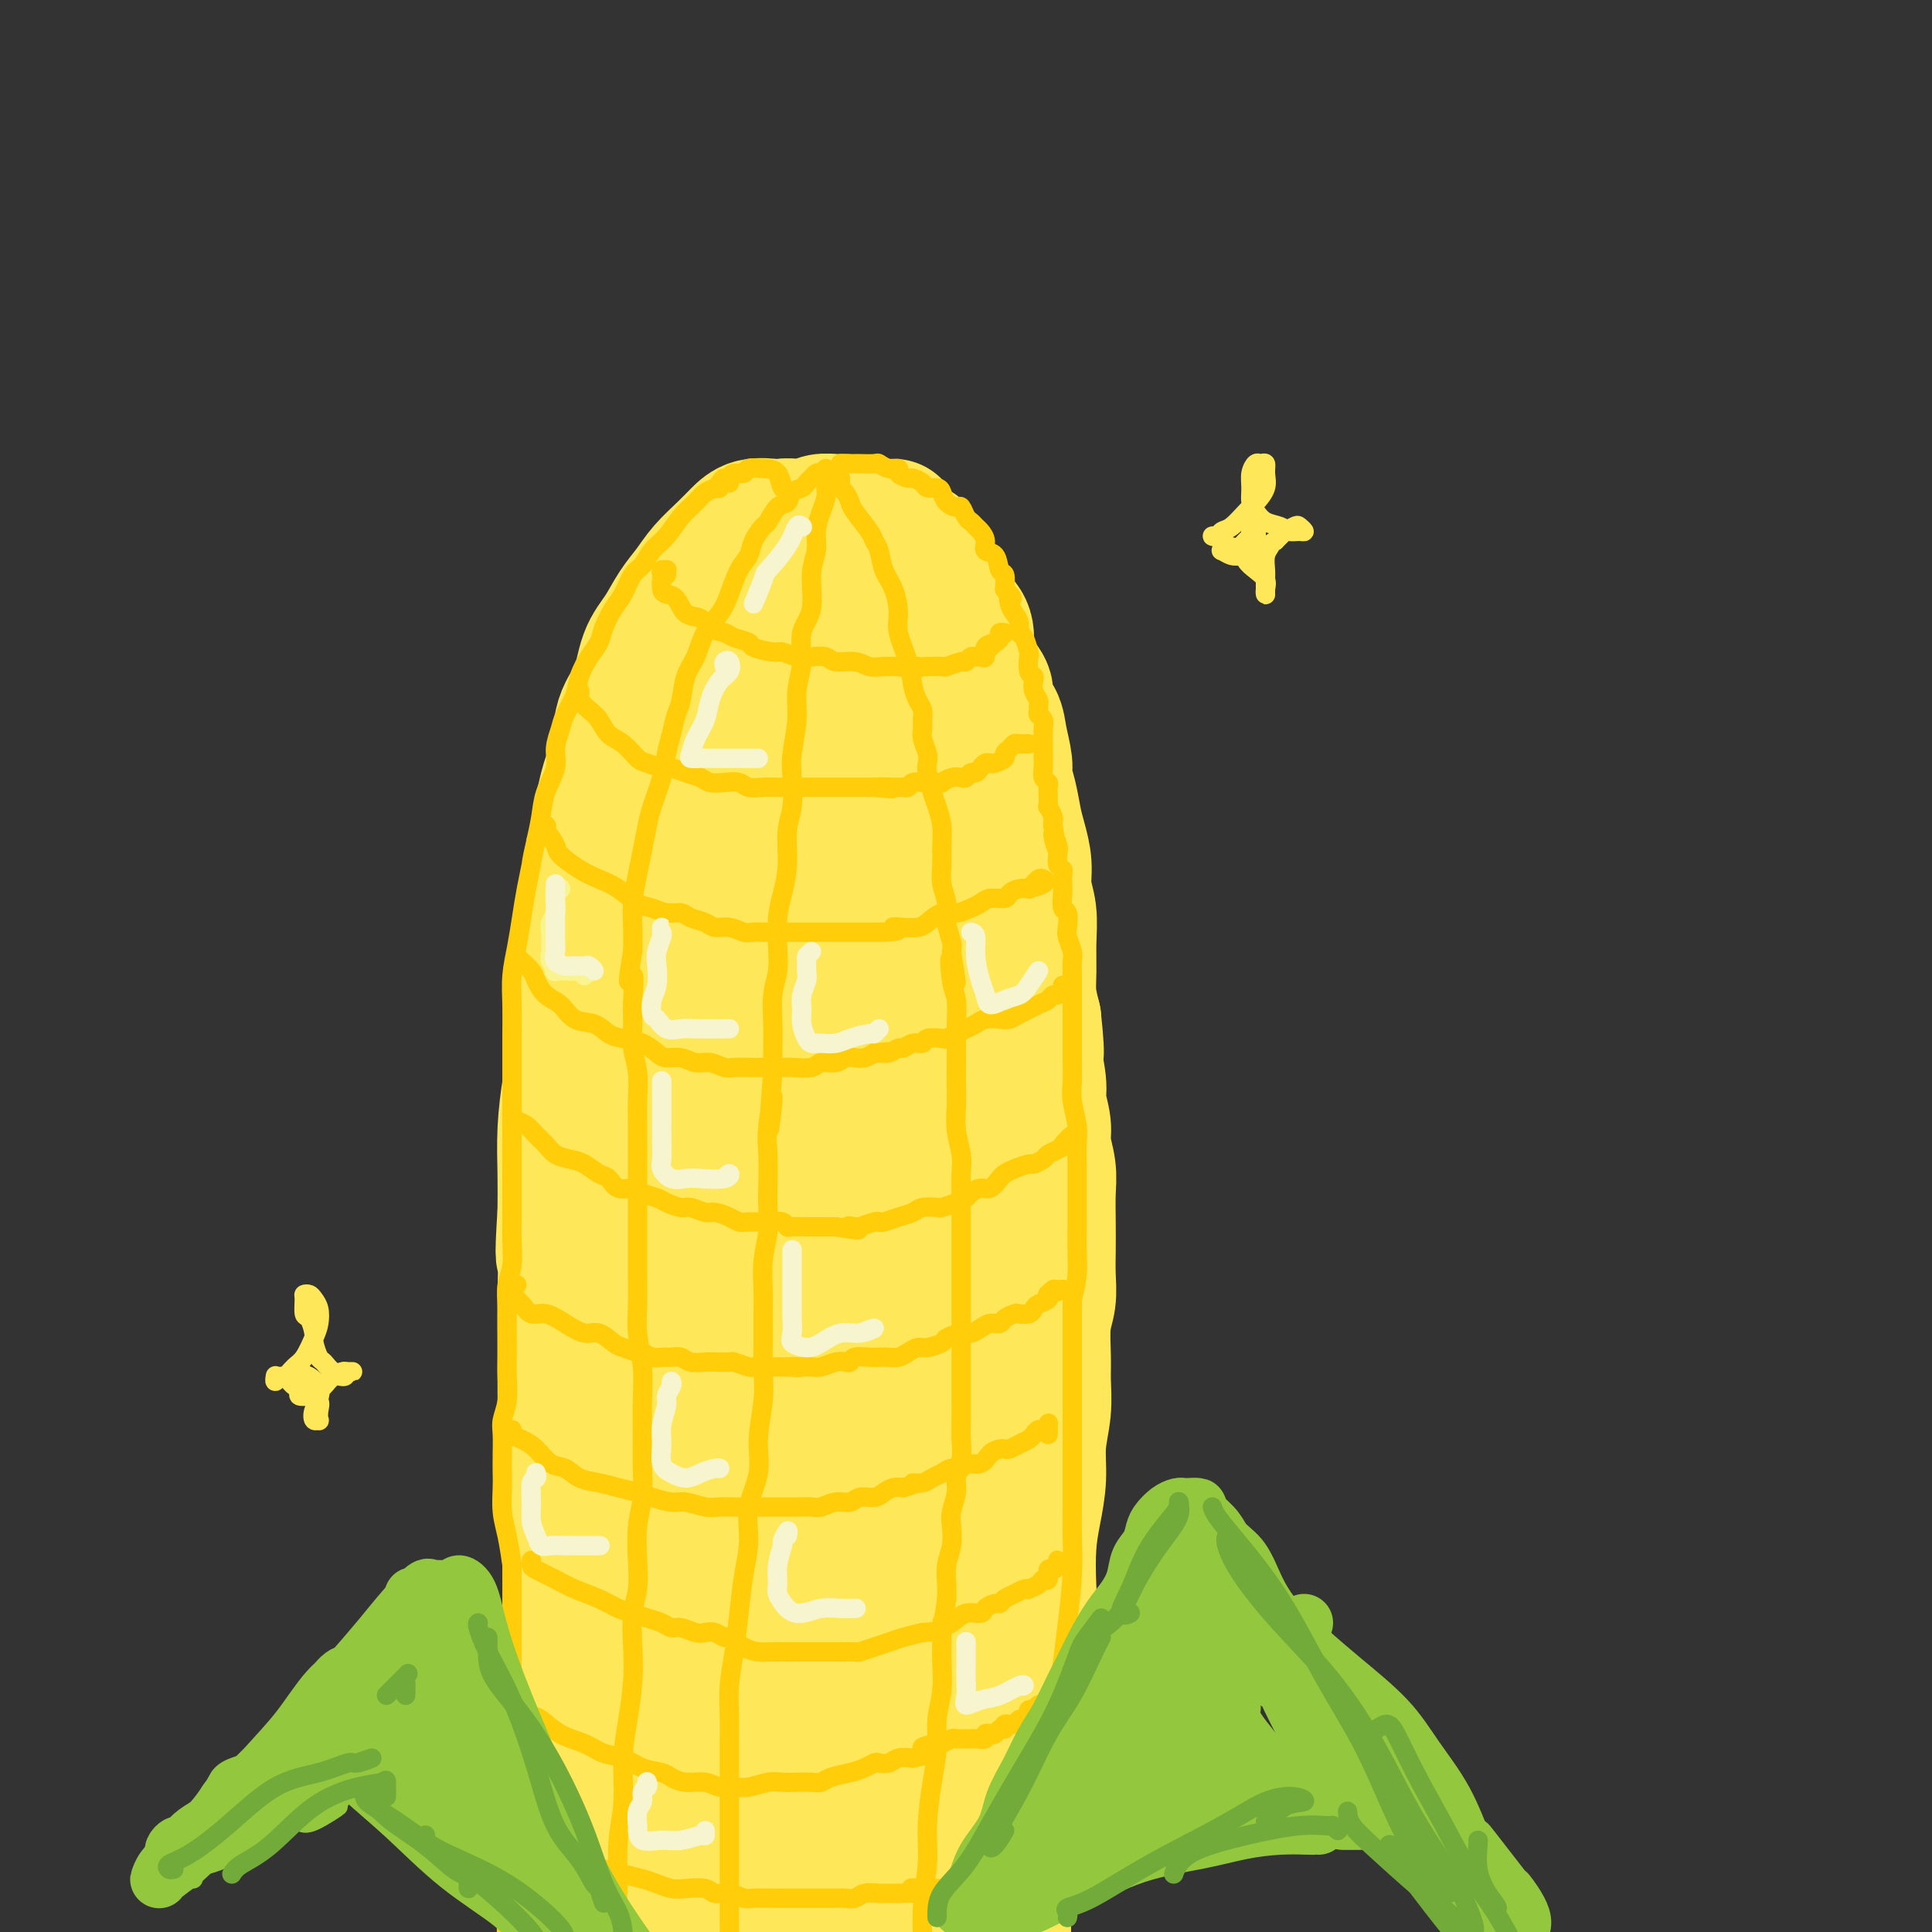 <svg viewBox='0 0 400 400' version='1.1' xmlns='http://www.w3.org/2000/svg' xmlns:xlink='http://www.w3.org/1999/xlink'><rect x="0" y="0" width="400" height="400" fill="#333333" stroke="none"/><g fill='none' stroke='rgb(254,232,89)' stroke-width='28' stroke-linecap='round' stroke-linejoin='round'><path d='M168,111c-0.335,-0.022 -0.671,-0.045 -1,0c-0.329,0.045 -0.653,0.156 -1,0c-0.347,-0.156 -0.719,-0.579 -1,-1c-0.281,-0.421 -0.473,-0.839 -1,-1c-0.527,-0.161 -1.389,-0.063 -2,0c-0.611,0.063 -0.971,0.092 -2,0c-1.029,-0.092 -2.726,-0.303 -4,0c-1.274,0.303 -2.126,1.122 -3,2c-0.874,0.878 -1.770,1.816 -3,3c-1.230,1.184 -2.795,2.614 -4,4c-1.205,1.386 -2.051,2.729 -3,4c-0.949,1.271 -2.002,2.469 -3,4c-0.998,1.531 -1.940,3.396 -3,5c-1.060,1.604 -2.237,2.949 -3,5c-0.763,2.051 -1.111,4.810 -2,7c-0.889,2.190 -2.318,3.811 -3,6c-0.682,2.189 -0.616,4.945 -1,7c-0.384,2.055 -1.216,3.408 -2,6c-0.784,2.592 -1.519,6.422 -2,9c-0.481,2.578 -0.707,3.902 -1,6c-0.293,2.098 -0.652,4.968 -1,8c-0.348,3.032 -0.684,6.225 -1,9c-0.316,2.775 -0.610,5.130 -1,8c-0.390,2.870 -0.875,6.253 -1,9c-0.125,2.747 0.110,4.858 0,7c-0.110,2.142 -0.566,4.317 -1,7c-0.434,2.683 -0.848,5.876 -1,9c-0.152,3.124 -0.044,6.178 0,9c0.044,2.822 0.022,5.411 0,8'/><path d='M117,251c-0.773,11.864 -0.207,8.523 0,9c0.207,0.477 0.055,4.770 0,8c-0.055,3.230 -0.012,5.396 0,8c0.012,2.604 -0.007,5.644 0,9c0.007,3.356 0.041,7.026 0,10c-0.041,2.974 -0.158,5.253 0,8c0.158,2.747 0.591,5.964 1,9c0.409,3.036 0.793,5.891 1,9c0.207,3.109 0.237,6.473 0,10c-0.237,3.527 -0.739,7.217 -1,11c-0.261,3.783 -0.280,7.660 0,11c0.280,3.340 0.859,6.142 1,9c0.141,2.858 -0.155,5.773 0,9c0.155,3.227 0.762,6.767 1,10c0.238,3.233 0.106,6.160 0,9c-0.106,2.840 -0.185,5.592 0,8c0.185,2.408 0.635,4.471 1,6c0.365,1.529 0.644,2.523 1,4c0.356,1.477 0.788,3.436 0,1c-0.788,-2.436 -2.797,-9.267 -3,-10c-0.203,-0.733 1.398,4.634 3,10'/><path d='M154,114c0.357,-0.334 0.715,-0.668 1,-1c0.285,-0.332 0.499,-0.663 1,-1c0.501,-0.337 1.289,-0.679 2,-1c0.711,-0.321 1.346,-0.621 2,-1c0.654,-0.379 1.329,-0.837 2,-1c0.671,-0.163 1.338,-0.029 2,0c0.662,0.029 1.318,-0.045 2,0c0.682,0.045 1.389,0.210 2,0c0.611,-0.210 1.126,-0.793 2,-1c0.874,-0.207 2.107,-0.037 3,0c0.893,0.037 1.446,-0.060 2,0c0.554,0.060 1.108,0.276 2,1c0.892,0.724 2.122,1.957 3,3c0.878,1.043 1.405,1.898 2,3c0.595,1.102 1.258,2.453 2,4c0.742,1.547 1.562,3.290 2,5c0.438,1.710 0.495,3.389 1,5c0.505,1.611 1.460,3.156 2,5c0.540,1.844 0.667,3.986 1,6c0.333,2.014 0.874,3.900 1,6c0.126,2.100 -0.162,4.414 0,7c0.162,2.586 0.776,5.443 1,8c0.224,2.557 0.060,4.815 0,7c-0.060,2.185 -0.016,4.297 0,7c0.016,2.703 0.004,5.997 0,9c-0.004,3.003 -0.001,5.717 0,8c0.001,2.283 0.000,4.137 0,7c-0.000,2.863 -0.000,6.737 0,10c0.000,3.263 0.000,5.917 0,9c-0.000,3.083 -0.000,6.595 0,10c0.000,3.405 0.000,6.702 0,10'/><path d='M192,238c0.047,13.878 0.164,10.073 0,11c-0.164,0.927 -0.607,6.585 -1,11c-0.393,4.415 -0.734,7.587 -1,11c-0.266,3.413 -0.457,7.067 -1,11c-0.543,3.933 -1.438,8.145 -2,13c-0.562,4.855 -0.792,10.352 -1,15c-0.208,4.648 -0.396,8.448 -1,13c-0.604,4.552 -1.626,9.858 -2,15c-0.374,5.142 -0.100,10.121 0,15c0.100,4.879 0.027,9.657 0,15c-0.027,5.343 -0.007,11.251 0,18c0.007,6.749 0.003,14.339 0,21c-0.003,6.661 -0.004,12.394 0,17c0.004,4.606 0.011,8.087 0,10c-0.011,1.913 -0.042,2.260 0,2c0.042,-0.260 0.158,-1.125 -1,-5c-1.158,-3.875 -3.589,-10.760 -4,-13c-0.411,-2.240 1.197,0.166 -2,-10c-3.197,-10.166 -11.199,-32.905 -12,-35c-0.801,-2.095 5.600,16.452 12,35'/><path d='M163,148c0.031,-0.427 0.063,-0.854 0,-2c-0.063,-1.146 -0.219,-3.012 0,-5c0.219,-1.988 0.813,-4.100 1,-5c0.187,-0.900 -0.032,-0.590 0,0c0.032,0.590 0.316,1.458 0,3c-0.316,1.542 -1.232,3.758 -2,7c-0.768,3.242 -1.388,7.511 -2,13c-0.612,5.489 -1.216,12.198 -2,21c-0.784,8.802 -1.749,19.697 -3,30c-1.251,10.303 -2.788,20.016 -4,30c-1.212,9.984 -2.101,20.240 -3,29c-0.899,8.760 -1.809,16.023 -2,22c-0.191,5.977 0.339,10.669 1,14c0.661,3.331 1.455,5.301 2,6c0.545,0.699 0.841,0.126 1,-2c0.159,-2.126 0.181,-5.805 0,-11c-0.181,-5.195 -0.565,-11.906 -1,-20c-0.435,-8.094 -0.921,-17.572 -1,-29c-0.079,-11.428 0.248,-24.806 1,-37c0.752,-12.194 1.928,-23.204 3,-31c1.072,-7.796 2.039,-12.379 2,-15c-0.039,-2.621 -1.083,-3.280 -2,-4c-0.917,-0.720 -1.706,-1.500 -3,-1c-1.294,0.500 -3.093,2.279 -5,5c-1.907,2.721 -3.923,6.382 -6,11c-2.077,4.618 -4.216,10.191 -6,16c-1.784,5.809 -3.213,11.853 -4,19c-0.787,7.147 -0.932,15.399 -1,25c-0.068,9.601 -0.059,20.553 1,31c1.059,10.447 3.170,20.390 5,29c1.830,8.610 3.380,15.889 4,22c0.620,6.111 0.310,11.056 0,16'/><path d='M137,335c1.366,12.651 0.280,10.779 0,9c-0.280,-1.779 0.245,-3.464 0,-8c-0.245,-4.536 -1.261,-11.922 -2,-20c-0.739,-8.078 -1.200,-16.849 -1,-28c0.200,-11.151 1.062,-24.683 3,-37c1.938,-12.317 4.954,-23.418 7,-33c2.046,-9.582 3.123,-17.646 4,-23c0.877,-5.354 1.555,-7.999 2,-10c0.445,-2.001 0.658,-3.359 1,-6c0.342,-2.641 0.813,-6.565 1,-8c0.187,-1.435 0.089,-0.381 0,1c-0.089,1.381 -0.168,3.089 -1,7c-0.832,3.911 -2.418,10.025 -4,17c-1.582,6.975 -3.162,14.810 -5,26c-1.838,11.190 -3.934,25.737 -5,41c-1.066,15.263 -1.103,31.244 -1,44c0.103,12.756 0.345,22.287 1,31c0.655,8.713 1.722,16.609 3,24c1.278,7.391 2.767,14.277 4,20c1.233,5.723 2.208,10.282 3,14c0.792,3.718 1.400,6.596 2,8c0.600,1.404 1.194,1.335 1,0c-0.194,-1.335 -1.174,-3.934 -2,-8c-0.826,-4.066 -1.497,-9.598 -2,-16c-0.503,-6.402 -0.837,-13.674 -1,-20c-0.163,-6.326 -0.153,-11.705 0,-18c0.153,-6.295 0.450,-13.504 1,-22c0.550,-8.496 1.354,-18.277 2,-28c0.646,-9.723 1.136,-19.387 2,-29c0.864,-9.613 2.104,-19.175 3,-25c0.896,-5.825 1.448,-7.912 2,-10'/><path d='M155,228c1.669,-18.619 0.843,-8.167 1,-6c0.157,2.167 1.299,-3.952 2,-7c0.701,-3.048 0.962,-3.027 1,-3c0.038,0.027 -0.145,0.058 0,-1c0.145,-1.058 0.620,-3.207 1,-4c0.380,-0.793 0.666,-0.232 1,1c0.334,1.232 0.716,3.135 1,8c0.284,4.865 0.470,12.693 0,21c-0.470,8.307 -1.597,17.094 -2,30c-0.403,12.906 -0.081,29.932 0,45c0.081,15.068 -0.080,28.178 0,38c0.080,9.822 0.401,16.355 1,22c0.599,5.645 1.477,10.400 2,13c0.523,2.600 0.690,3.045 1,3c0.310,-0.045 0.762,-0.579 1,-2c0.238,-1.421 0.260,-3.729 0,-8c-0.260,-4.271 -0.804,-10.506 -1,-16c-0.196,-5.494 -0.046,-10.249 0,-16c0.046,-5.751 -0.012,-12.499 0,-21c0.012,-8.501 0.094,-18.756 0,-30c-0.094,-11.244 -0.365,-23.479 0,-32c0.365,-8.521 1.367,-13.330 2,-17c0.633,-3.670 0.897,-6.203 2,-11c1.103,-4.797 3.045,-11.860 4,-17c0.955,-5.140 0.921,-8.359 1,-12c0.079,-3.641 0.270,-7.704 0,-12c-0.270,-4.296 -1.000,-8.825 -1,-13c-0.000,-4.175 0.730,-7.995 1,-10c0.270,-2.005 0.080,-2.195 0,-2c-0.080,0.195 -0.049,0.776 0,2c0.049,1.224 0.116,3.091 0,6c-0.116,2.909 -0.416,6.860 -1,12c-0.584,5.140 -1.453,11.469 -2,19c-0.547,7.531 -0.774,16.266 -1,25'/><path d='M169,233c-0.488,16.160 0.293,25.561 1,34c0.707,8.439 1.339,15.918 2,21c0.661,5.082 1.351,7.768 2,10c0.649,2.232 1.256,4.011 2,5c0.744,0.989 1.623,1.189 1,0c-0.623,-1.189 -2.750,-3.768 -3,-4c-0.250,-0.232 1.375,1.884 3,4'/><path d='M185,112c0.034,0.411 0.067,0.822 0,1c-0.067,0.178 -0.235,0.124 0,1c0.235,0.876 0.874,2.684 1,4c0.126,1.316 -0.262,2.142 0,3c0.262,0.858 1.173,1.748 2,3c0.827,1.252 1.569,2.865 2,5c0.431,2.135 0.552,4.790 1,7c0.448,2.210 1.224,3.974 2,6c0.776,2.026 1.552,4.315 2,7c0.448,2.685 0.568,5.767 1,8c0.432,2.233 1.177,3.618 2,6c0.823,2.382 1.726,5.762 2,8c0.274,2.238 -0.081,3.336 0,5c0.081,1.664 0.596,3.895 1,6c0.404,2.105 0.696,4.084 1,6c0.304,1.916 0.621,3.770 1,6c0.379,2.230 0.819,4.835 1,7c0.181,2.165 0.104,3.890 0,6c-0.104,2.110 -0.235,4.606 0,7c0.235,2.394 0.837,4.685 1,7c0.163,2.315 -0.114,4.653 0,7c0.114,2.347 0.619,4.702 1,7c0.381,2.298 0.638,4.538 1,7c0.362,2.462 0.831,5.147 1,8c0.169,2.853 0.040,5.873 0,9c-0.040,3.127 0.011,6.361 0,10c-0.011,3.639 -0.083,7.682 0,12c0.083,4.318 0.321,8.910 0,14c-0.321,5.090 -1.202,10.678 -2,17c-0.798,6.322 -1.514,13.378 -2,20c-0.486,6.622 -0.743,12.811 -1,19'/><path d='M203,351c-0.718,18.812 -0.014,15.341 0,18c0.014,2.659 -0.663,11.448 -1,19c-0.337,7.552 -0.333,13.866 0,20c0.333,6.134 0.997,12.087 1,17c0.003,4.913 -0.653,8.784 -1,11c-0.347,2.216 -0.385,2.776 -1,3c-0.615,0.224 -1.808,0.112 -3,0'/><path d='M185,109c-0.128,0.334 -0.256,0.668 0,1c0.256,0.332 0.895,0.660 1,1c0.105,0.340 -0.323,0.690 0,1c0.323,0.310 1.399,0.581 2,1c0.601,0.419 0.728,0.986 1,1c0.272,0.014 0.688,-0.526 1,0c0.312,0.526 0.520,2.119 1,3c0.480,0.881 1.233,1.052 2,2c0.767,0.948 1.550,2.674 2,4c0.450,1.326 0.569,2.253 1,3c0.431,0.747 1.175,1.316 2,2c0.825,0.684 1.732,1.485 2,3c0.268,1.515 -0.102,3.746 0,5c0.102,1.254 0.675,1.532 1,2c0.325,0.468 0.401,1.127 1,2c0.599,0.873 1.720,1.960 2,3c0.280,1.040 -0.279,2.035 0,3c0.279,0.965 1.398,1.902 2,3c0.602,1.098 0.686,2.359 1,4c0.314,1.641 0.857,3.662 1,5c0.143,1.338 -0.115,1.991 0,3c0.115,1.009 0.604,2.373 1,4c0.396,1.627 0.698,3.518 1,5c0.302,1.482 0.603,2.555 1,4c0.397,1.445 0.891,3.264 1,5c0.109,1.736 -0.168,3.390 0,5c0.168,1.610 0.780,3.174 1,5c0.220,1.826 0.049,3.912 0,6c-0.049,2.088 0.025,4.178 0,6c-0.025,1.822 -0.150,3.378 0,5c0.150,1.622 0.575,3.311 1,5'/><path d='M214,211c1.172,10.859 0.103,7.008 0,7c-0.103,-0.008 0.761,3.827 1,6c0.239,2.173 -0.146,2.684 0,4c0.146,1.316 0.824,3.438 1,5c0.176,1.562 -0.149,2.563 0,4c0.149,1.437 0.772,3.310 1,5c0.228,1.690 0.062,3.197 0,5c-0.062,1.803 -0.020,3.904 0,6c0.020,2.096 0.020,4.188 0,6c-0.020,1.812 -0.058,3.343 0,5c0.058,1.657 0.213,3.438 0,5c-0.213,1.562 -0.793,2.905 -1,5c-0.207,2.095 -0.041,4.942 0,7c0.041,2.058 -0.044,3.325 0,5c0.044,1.675 0.219,3.757 0,6c-0.219,2.243 -0.830,4.648 -1,7c-0.170,2.352 0.100,4.651 0,7c-0.100,2.349 -0.569,4.748 -1,7c-0.431,2.252 -0.822,4.357 -1,7c-0.178,2.643 -0.142,5.824 0,9c0.142,3.176 0.388,6.346 0,10c-0.388,3.654 -1.412,7.790 -2,12c-0.588,4.210 -0.739,8.493 -1,13c-0.261,4.507 -0.630,9.239 -1,14c-0.370,4.761 -0.740,9.552 -1,14c-0.260,4.448 -0.410,8.553 0,13c0.410,4.447 1.380,9.236 2,12c0.620,2.764 0.892,3.504 1,5c0.108,1.496 0.054,3.748 0,6'/><path d='M170,146c0.311,0.025 0.622,0.051 1,0c0.378,-0.051 0.825,-0.178 1,0c0.175,0.178 0.080,0.659 0,1c-0.080,0.341 -0.145,0.540 0,2c0.145,1.460 0.498,4.180 1,8c0.502,3.820 1.151,8.739 2,12c0.849,3.261 1.897,4.865 3,6c1.103,1.135 2.260,1.800 3,2c0.740,0.200 1.064,-0.067 1,-1c-0.064,-0.933 -0.515,-2.532 -1,-4c-0.485,-1.468 -1.003,-2.805 -2,-5c-0.997,-2.195 -2.472,-5.249 -4,-8c-1.528,-2.751 -3.110,-5.198 -5,-8c-1.890,-2.802 -4.089,-5.958 -6,-8c-1.911,-2.042 -3.536,-2.971 -5,-3c-1.464,-0.029 -2.768,0.843 -4,2c-1.232,1.157 -2.391,2.600 -3,5c-0.609,2.400 -0.668,5.758 -1,9c-0.332,3.242 -0.936,6.369 -1,9c-0.064,2.631 0.413,4.765 1,6c0.587,1.235 1.283,1.570 2,1c0.717,-0.570 1.456,-2.045 2,-4c0.544,-1.955 0.892,-4.388 1,-7c0.108,-2.612 -0.026,-5.401 0,-8c0.026,-2.599 0.210,-5.009 -1,-7c-1.210,-1.991 -3.814,-3.565 -6,-4c-2.186,-0.435 -3.953,0.267 -5,2c-1.047,1.733 -1.373,4.495 -2,7c-0.627,2.505 -1.553,4.751 -2,7c-0.447,2.249 -0.413,4.500 0,6c0.413,1.500 1.207,2.250 2,3'/><path d='M142,167c0.370,1.503 0.295,0.759 1,0c0.705,-0.759 2.189,-1.533 3,-2c0.811,-0.467 0.949,-0.626 1,-1c0.051,-0.374 0.015,-0.964 0,-1c-0.015,-0.036 -0.007,0.482 0,1'/></g>
<g fill='none' stroke='rgb(255,205,10)' stroke-width='4' stroke-linecap='round' stroke-linejoin='round'><path d='M148,101c0.451,0.123 0.902,0.246 1,0c0.098,-0.246 -0.158,-0.861 0,-1c0.158,-0.139 0.730,0.200 1,0c0.270,-0.200 0.239,-0.938 0,-1c-0.239,-0.062 -0.686,0.552 -1,1c-0.314,0.448 -0.495,0.732 -1,1c-0.505,0.268 -1.332,0.522 -2,1c-0.668,0.478 -1.176,1.182 -2,2c-0.824,0.818 -1.964,1.750 -3,3c-1.036,1.250 -1.968,2.817 -3,4c-1.032,1.183 -2.163,1.981 -3,3c-0.837,1.019 -1.380,2.257 -2,3c-0.620,0.743 -1.317,0.989 -2,2c-0.683,1.011 -1.351,2.787 -2,4c-0.649,1.213 -1.277,1.864 -2,3c-0.723,1.136 -1.541,2.757 -2,4c-0.459,1.243 -0.561,2.108 -1,3c-0.439,0.892 -1.217,1.813 -2,3c-0.783,1.187 -1.573,2.642 -2,4c-0.427,1.358 -0.491,2.620 -1,4c-0.509,1.380 -1.464,2.878 -2,4c-0.536,1.122 -0.654,1.867 -1,3c-0.346,1.133 -0.919,2.654 -1,4c-0.081,1.346 0.329,2.515 0,4c-0.329,1.485 -1.396,3.284 -2,5c-0.604,1.716 -0.744,3.347 -1,5c-0.256,1.653 -0.628,3.326 -1,5'/><path d='M111,174c-1.107,4.928 -0.875,4.249 -1,5c-0.125,0.751 -0.608,2.933 -1,5c-0.392,2.067 -0.694,4.019 -1,6c-0.306,1.981 -0.618,3.991 -1,6c-0.382,2.009 -0.834,4.017 -1,6c-0.166,1.983 -0.044,3.943 0,6c0.044,2.057 0.012,4.212 0,6c-0.012,1.788 -0.003,3.208 0,5c0.003,1.792 0.001,3.955 0,6c-0.001,2.045 -0.000,3.971 0,6c0.000,2.029 -0.000,4.162 0,6c0.000,1.838 0.001,3.380 0,5c-0.001,1.620 -0.004,3.318 0,5c0.004,1.682 0.015,3.350 0,5c-0.015,1.650 -0.057,3.284 0,5c0.057,1.716 0.211,3.515 0,5c-0.211,1.485 -0.789,2.655 -1,4c-0.211,1.345 -0.057,2.865 0,4c0.057,1.135 0.016,1.885 0,3c-0.016,1.115 -0.008,2.595 0,4c0.008,1.405 0.016,2.735 0,4c-0.016,1.265 -0.057,2.466 0,4c0.057,1.534 0.211,3.401 0,5c-0.211,1.599 -0.788,2.929 -1,4c-0.212,1.071 -0.057,1.881 0,3c0.057,1.119 0.018,2.545 0,4c-0.018,1.455 -0.016,2.940 0,4c0.016,1.060 0.046,1.697 0,3c-0.046,1.303 -0.166,3.274 0,5c0.166,1.726 0.619,3.207 1,5c0.381,1.793 0.691,3.896 1,6'/><path d='M106,324c0.000,19.718 0.000,8.015 0,5c-0.000,-3.015 -0.000,2.660 0,6c0.000,3.340 0.000,4.347 0,6c-0.000,1.653 -0.000,3.953 0,6c0.000,2.047 0.001,3.840 0,6c-0.001,2.160 -0.004,4.687 0,7c0.004,2.313 0.015,4.410 0,7c-0.015,2.590 -0.055,5.672 0,9c0.055,3.328 0.205,6.904 0,10c-0.205,3.096 -0.765,5.714 -1,9c-0.235,3.286 -0.146,7.242 0,11c0.146,3.758 0.347,7.320 1,10c0.653,2.680 1.758,4.480 2,5c0.242,0.520 -0.379,-0.240 -1,-1'/><path d='M171,98c-0.002,-0.600 -0.003,-1.200 0,-1c0.003,0.200 0.011,1.200 0,2c-0.011,0.800 -0.040,1.399 0,2c0.040,0.601 0.150,1.203 0,2c-0.150,0.797 -0.560,1.787 -1,3c-0.440,1.213 -0.910,2.647 -1,4c-0.090,1.353 0.201,2.625 0,4c-0.201,1.375 -0.895,2.852 -1,5c-0.105,2.148 0.379,4.967 0,7c-0.379,2.033 -1.622,3.282 -2,5c-0.378,1.718 0.109,3.906 0,6c-0.109,2.094 -0.813,4.093 -1,6c-0.187,1.907 0.142,3.722 0,6c-0.142,2.278 -0.755,5.020 -1,7c-0.245,1.980 -0.121,3.197 0,5c0.121,1.803 0.239,4.192 0,6c-0.239,1.808 -0.835,3.035 -1,5c-0.165,1.965 0.100,4.667 0,7c-0.100,2.333 -0.567,4.295 -1,6c-0.433,1.705 -0.834,3.151 -1,5c-0.166,1.849 -0.097,4.100 0,6c0.097,1.900 0.222,3.448 0,5c-0.222,1.552 -0.791,3.107 -1,5c-0.209,1.893 -0.056,4.125 0,6c0.056,1.875 0.016,3.393 0,5c-0.016,1.607 -0.008,3.304 0,5'/><path d='M160,222c-1.641,20.314 -0.244,9.101 0,6c0.244,-3.101 -0.666,1.912 -1,5c-0.334,3.088 -0.093,4.253 0,6c0.093,1.747 0.039,4.077 0,6c-0.039,1.923 -0.063,3.440 0,5c0.063,1.560 0.213,3.164 0,5c-0.213,1.836 -0.789,3.904 -1,6c-0.211,2.096 -0.055,4.220 0,6c0.055,1.780 0.010,3.216 0,5c-0.010,1.784 0.013,3.917 0,6c-0.013,2.083 -0.064,4.116 0,6c0.064,1.884 0.242,3.618 0,6c-0.242,2.382 -0.905,5.411 -1,8c-0.095,2.589 0.378,4.738 0,7c-0.378,2.262 -1.607,4.637 -2,7c-0.393,2.363 0.048,4.714 0,7c-0.048,2.286 -0.587,4.508 -1,7c-0.413,2.492 -0.699,5.255 -1,8c-0.301,2.745 -0.617,5.473 -1,8c-0.383,2.527 -0.835,4.853 -1,7c-0.165,2.147 -0.044,4.115 0,6c0.044,1.885 0.012,3.687 0,6c-0.012,2.313 -0.003,5.137 0,8c0.003,2.863 -0.000,5.765 0,9c0.000,3.235 0.003,6.804 0,10c-0.003,3.196 -0.013,6.020 0,9c0.013,2.980 0.049,6.118 0,10c-0.049,3.882 -0.182,8.510 0,11c0.182,2.490 0.678,2.843 1,4c0.322,1.157 0.471,3.119 1,5c0.529,1.881 1.437,3.680 1,4c-0.437,0.320 -2.218,-0.840 -4,-2'/><path d='M174,96c0.338,0.000 0.676,0.000 1,0c0.324,-0.000 0.635,-0.001 1,0c0.365,0.001 0.783,0.004 1,0c0.217,-0.004 0.234,-0.016 1,0c0.766,0.016 2.280,0.060 3,0c0.720,-0.060 0.645,-0.222 1,0c0.355,0.222 1.141,0.829 2,1c0.859,0.171 1.792,-0.095 2,0c0.208,0.095 -0.310,0.551 0,1c0.310,0.449 1.449,0.890 2,1c0.551,0.110 0.515,-0.112 1,0c0.485,0.112 1.491,0.558 2,1c0.509,0.442 0.521,0.879 1,1c0.479,0.121 1.424,-0.075 2,0c0.576,0.075 0.784,0.419 1,1c0.216,0.581 0.439,1.398 1,2c0.561,0.602 1.460,0.987 2,1c0.540,0.013 0.722,-0.348 1,0c0.278,0.348 0.653,1.405 1,2c0.347,0.595 0.665,0.727 1,1c0.335,0.273 0.685,0.687 1,1c0.315,0.313 0.595,0.526 1,1c0.405,0.474 0.935,1.211 1,2c0.065,0.789 -0.336,1.631 0,2c0.336,0.369 1.410,0.264 2,1c0.590,0.736 0.697,2.314 1,3c0.303,0.686 0.801,0.482 1,1c0.199,0.518 0.100,1.759 0,3'/><path d='M208,122c2.404,3.380 1.414,1.330 1,1c-0.414,-0.330 -0.252,1.061 0,2c0.252,0.939 0.593,1.425 1,2c0.407,0.575 0.880,1.237 1,2c0.120,0.763 -0.112,1.626 0,2c0.112,0.374 0.570,0.257 1,1c0.430,0.743 0.834,2.345 1,3c0.166,0.655 0.096,0.363 0,1c-0.096,0.637 -0.218,2.202 0,3c0.218,0.798 0.776,0.830 1,1c0.224,0.170 0.113,0.479 0,1c-0.113,0.521 -0.227,1.253 0,2c0.227,0.747 0.797,1.509 1,2c0.203,0.491 0.040,0.712 0,1c-0.040,0.288 0.042,0.644 0,1c-0.042,0.356 -0.207,0.710 0,1c0.207,0.290 0.788,0.514 1,1c0.212,0.486 0.057,1.233 0,2c-0.057,0.767 -0.015,1.552 0,2c0.015,0.448 0.003,0.557 0,1c-0.003,0.443 0.003,1.218 0,2c-0.003,0.782 -0.015,1.571 0,2c0.015,0.429 0.057,0.496 0,1c-0.057,0.504 -0.211,1.443 0,2c0.211,0.557 0.789,0.732 1,1c0.211,0.268 0.056,0.630 0,1c-0.056,0.370 -0.011,0.747 0,1c0.011,0.253 -0.011,0.382 0,1c0.011,0.618 0.055,1.723 0,2c-0.055,0.277 -0.211,-0.276 0,0c0.211,0.276 0.788,1.382 1,2c0.212,0.618 0.061,0.748 0,1c-0.061,0.252 -0.030,0.626 0,1'/><path d='M218,171c1.486,7.926 0.201,3.241 0,2c-0.201,-1.241 0.682,0.963 1,2c0.318,1.037 0.071,0.907 0,1c-0.071,0.093 0.033,0.409 0,1c-0.033,0.591 -0.205,1.455 0,2c0.205,0.545 0.786,0.770 1,1c0.214,0.230 0.061,0.465 0,1c-0.061,0.535 -0.030,1.369 0,2c0.030,0.631 0.060,1.060 0,2c-0.060,0.940 -0.208,2.391 0,3c0.208,0.609 0.774,0.375 1,1c0.226,0.625 0.113,2.109 0,3c-0.113,0.891 -0.226,1.190 0,2c0.226,0.810 0.793,2.131 1,3c0.207,0.869 0.056,1.285 0,2c-0.056,0.715 -0.015,1.731 0,3c0.015,1.269 0.004,2.793 0,4c-0.004,1.207 -0.001,2.097 0,3c0.001,0.903 -0.001,1.818 0,3c0.001,1.182 0.004,2.630 0,4c-0.004,1.370 -0.015,2.663 0,4c0.015,1.337 0.057,2.719 0,4c-0.057,1.281 -0.211,2.461 0,4c0.211,1.539 0.789,3.439 1,5c0.211,1.561 0.057,2.784 0,4c-0.057,1.216 -0.015,2.424 0,4c0.015,1.576 0.005,3.519 0,5c-0.005,1.481 -0.004,2.499 0,4c0.004,1.501 0.011,3.485 0,5c-0.011,1.515 -0.042,2.562 0,4c0.042,1.438 0.155,3.268 0,5c-0.155,1.732 -0.577,3.366 -1,5'/><path d='M222,269c-0.000,12.078 -0.000,6.274 0,5c0.000,-1.274 0.000,1.983 0,4c-0.000,2.017 -0.000,2.794 0,4c0.000,1.206 0.000,2.842 0,5c-0.000,2.158 -0.000,4.840 0,7c0.000,2.160 0.001,3.798 0,6c-0.001,2.202 -0.003,4.967 0,7c0.003,2.033 0.012,3.332 0,5c-0.012,1.668 -0.045,3.703 0,6c0.045,2.297 0.167,4.856 0,8c-0.167,3.144 -0.623,6.872 -1,10c-0.377,3.128 -0.673,5.655 -1,8c-0.327,2.345 -0.683,4.509 -1,7c-0.317,2.491 -0.596,5.310 -1,8c-0.404,2.690 -0.933,5.250 -1,8c-0.067,2.750 0.329,5.688 0,9c-0.329,3.312 -1.383,6.998 -2,10c-0.617,3.002 -0.796,5.321 -1,8c-0.204,2.679 -0.433,5.718 -1,9c-0.567,3.282 -1.472,6.808 -2,10c-0.528,3.192 -0.678,6.052 -1,9c-0.322,2.948 -0.818,5.986 -1,8c-0.182,2.014 -0.052,3.004 -1,4c-0.948,0.996 -2.974,1.998 -5,3'/><path d='M170,98c-0.302,-0.119 -0.605,-0.239 -1,0c-0.395,0.239 -0.883,0.836 -1,1c-0.117,0.164 0.138,-0.107 0,0c-0.138,0.107 -0.670,0.590 -1,1c-0.330,0.410 -0.460,0.748 -1,1c-0.540,0.252 -1.492,0.419 -2,1c-0.508,0.581 -0.574,1.576 -1,2c-0.426,0.424 -1.213,0.277 -2,1c-0.787,0.723 -1.576,2.316 -2,3c-0.424,0.684 -0.484,0.458 -1,1c-0.516,0.542 -1.488,1.852 -2,3c-0.512,1.148 -0.564,2.132 -1,3c-0.436,0.868 -1.257,1.618 -2,3c-0.743,1.382 -1.407,3.396 -2,5c-0.593,1.604 -1.114,2.796 -2,4c-0.886,1.204 -2.135,2.418 -3,4c-0.865,1.582 -1.345,3.532 -2,5c-0.655,1.468 -1.485,2.454 -2,4c-0.515,1.546 -0.714,3.654 -1,5c-0.286,1.346 -0.658,1.932 -1,3c-0.342,1.068 -0.655,2.619 -1,4c-0.345,1.381 -0.722,2.592 -1,4c-0.278,1.408 -0.455,3.014 -1,5c-0.545,1.986 -1.456,4.351 -2,6c-0.544,1.649 -0.720,2.583 -1,4c-0.280,1.417 -0.663,3.319 -1,5c-0.337,1.681 -0.626,3.141 -1,5c-0.374,1.859 -0.831,4.116 -1,6c-0.169,1.884 -0.048,3.395 0,5c0.048,1.605 0.024,3.302 0,5'/><path d='M131,197c-1.701,9.711 -0.452,5.488 0,5c0.452,-0.488 0.107,2.760 0,5c-0.107,2.240 0.024,3.473 0,5c-0.024,1.527 -0.203,3.349 0,5c0.203,1.651 0.786,3.133 1,5c0.214,1.867 0.057,4.119 0,6c-0.057,1.881 -0.015,3.390 0,5c0.015,1.610 0.004,3.322 0,5c-0.004,1.678 -0.001,3.321 0,5c0.001,1.679 0.001,3.392 0,5c-0.001,1.608 -0.001,3.109 0,5c0.001,1.891 0.004,4.170 0,6c-0.004,1.830 -0.015,3.210 0,5c0.015,1.790 0.057,3.990 0,6c-0.057,2.010 -0.212,3.831 0,6c0.212,2.169 0.790,4.687 1,7c0.210,2.313 0.053,4.423 0,7c-0.053,2.577 -0.000,5.622 0,8c0.000,2.378 -0.051,4.088 0,6c0.051,1.912 0.206,4.024 0,6c-0.206,1.976 -0.773,3.815 -1,6c-0.227,2.185 -0.113,4.717 0,7c0.113,2.283 0.224,4.317 0,6c-0.224,1.683 -0.782,3.016 -1,5c-0.218,1.984 -0.096,4.618 0,7c0.096,2.382 0.166,4.510 0,7c-0.166,2.490 -0.566,5.341 -1,8c-0.434,2.659 -0.900,5.125 -1,8c-0.100,2.875 0.165,6.159 0,9c-0.165,2.841 -0.762,5.240 -1,8c-0.238,2.760 -0.119,5.880 0,9'/><path d='M128,390c-0.773,14.207 -0.206,9.726 0,10c0.206,0.274 0.053,5.303 0,9c-0.053,3.697 -0.004,6.063 0,9c0.004,2.937 -0.037,6.445 0,8c0.037,1.555 0.154,1.159 0,1c-0.154,-0.159 -0.577,-0.079 -1,0'/><path d='M174,99c0.023,0.326 0.046,0.652 0,1c-0.046,0.348 -0.159,0.720 0,1c0.159,0.280 0.592,0.470 1,1c0.408,0.530 0.792,1.400 1,2c0.208,0.600 0.240,0.929 1,2c0.760,1.071 2.249,2.882 3,4c0.751,1.118 0.766,1.541 1,2c0.234,0.459 0.688,0.952 1,2c0.312,1.048 0.483,2.649 1,4c0.517,1.351 1.381,2.451 2,4c0.619,1.549 0.992,3.545 1,5c0.008,1.455 -0.348,2.368 0,4c0.348,1.632 1.400,3.984 2,6c0.600,2.016 0.750,3.695 1,5c0.250,1.305 0.602,2.235 1,3c0.398,0.765 0.842,1.363 1,2c0.158,0.637 0.028,1.312 0,2c-0.028,0.688 0.044,1.390 0,2c-0.044,0.610 -0.205,1.129 0,2c0.205,0.871 0.776,2.094 1,3c0.224,0.906 0.102,1.494 0,2c-0.102,0.506 -0.185,0.928 0,2c0.185,1.072 0.638,2.793 1,4c0.362,1.207 0.632,1.901 1,3c0.368,1.099 0.835,2.604 1,4c0.165,1.396 0.029,2.683 0,4c-0.029,1.317 0.048,2.664 0,4c-0.048,1.336 -0.223,2.662 0,4c0.223,1.338 0.843,2.689 1,4c0.157,1.311 -0.150,2.584 0,4c0.150,1.416 0.757,2.976 1,4c0.243,1.024 0.121,1.512 0,2'/><path d='M197,197c1.873,11.860 0.554,4.009 0,2c-0.554,-2.009 -0.345,1.822 0,4c0.345,2.178 0.824,2.701 1,4c0.176,1.299 0.047,3.375 0,5c-0.047,1.625 -0.014,2.800 0,4c0.014,1.200 0.007,2.425 0,4c-0.007,1.575 -0.016,3.501 0,5c0.016,1.499 0.057,2.571 0,4c-0.057,1.429 -0.211,3.215 0,5c0.211,1.785 0.789,3.568 1,5c0.211,1.432 0.057,2.514 0,4c-0.057,1.486 -0.015,3.376 0,5c0.015,1.624 0.004,2.982 0,4c-0.004,1.018 -0.001,1.695 0,3c0.001,1.305 0.000,3.236 0,5c-0.000,1.764 -0.000,3.359 0,5c0.000,1.641 -0.000,3.327 0,5c0.000,1.673 0.000,3.332 0,5c-0.000,1.668 -0.000,3.345 0,5c0.000,1.655 0.001,3.288 0,5c-0.001,1.712 -0.004,3.501 0,5c0.004,1.499 0.016,2.707 0,4c-0.016,1.293 -0.061,2.671 0,4c0.061,1.329 0.226,2.609 0,4c-0.226,1.391 -0.844,2.892 -1,4c-0.156,1.108 0.151,1.821 0,3c-0.151,1.179 -0.758,2.822 -1,4c-0.242,1.178 -0.117,1.890 0,3c0.117,1.110 0.227,2.617 0,4c-0.227,1.383 -0.792,2.642 -1,4c-0.208,1.358 -0.059,2.817 0,4c0.059,1.183 0.030,2.092 0,3'/><path d='M196,331c-0.692,5.420 -0.921,4.472 -1,5c-0.079,0.528 -0.006,2.534 0,4c0.006,1.466 -0.054,2.394 0,4c0.054,1.606 0.221,3.890 0,6c-0.221,2.110 -0.829,4.045 -1,6c-0.171,1.955 0.094,3.928 0,6c-0.094,2.072 -0.546,4.241 -1,7c-0.454,2.759 -0.909,6.107 -1,9c-0.091,2.893 0.182,5.332 0,8c-0.182,2.668 -0.818,5.564 -1,9c-0.182,3.436 0.091,7.410 0,11c-0.091,3.590 -0.545,6.795 -1,10'/><path d='M138,119c-0.030,-0.430 -0.061,-0.859 0,-1c0.061,-0.141 0.212,0.007 0,0c-0.212,-0.007 -0.787,-0.170 -1,0c-0.213,0.170 -0.065,0.673 0,1c0.065,0.327 0.047,0.477 0,1c-0.047,0.523 -0.122,1.420 0,2c0.122,0.580 0.440,0.842 1,1c0.560,0.158 1.361,0.213 2,1c0.639,0.787 1.114,2.305 2,3c0.886,0.695 2.182,0.568 3,1c0.818,0.432 1.158,1.425 2,2c0.842,0.575 2.187,0.732 3,1c0.813,0.268 1.095,0.645 2,1c0.905,0.355 2.434,0.687 3,1c0.566,0.313 0.171,0.606 1,1c0.829,0.394 2.884,0.889 4,1c1.116,0.111 1.294,-0.162 2,0c0.706,0.162 1.939,0.760 3,1c1.061,0.240 1.950,0.121 3,0c1.050,-0.121 2.262,-0.243 3,0c0.738,0.243 1.002,0.850 2,1c0.998,0.150 2.732,-0.156 4,0c1.268,0.156 2.072,0.773 3,1c0.928,0.227 1.979,0.065 3,0c1.021,-0.065 2.010,-0.032 3,0'/><path d='M186,138c6.385,1.238 2.846,0.333 2,0c-0.846,-0.333 0.999,-0.093 2,0c1.001,0.093 1.157,0.040 2,0c0.843,-0.040 2.372,-0.067 3,0c0.628,0.067 0.353,0.228 1,0c0.647,-0.228 2.214,-0.846 3,-1c0.786,-0.154 0.789,0.157 1,0c0.211,-0.157 0.629,-0.781 1,-1c0.371,-0.219 0.694,-0.034 1,0c0.306,0.034 0.594,-0.085 1,0c0.406,0.085 0.931,0.373 1,0c0.069,-0.373 -0.317,-1.406 0,-2c0.317,-0.594 1.339,-0.747 2,-1c0.661,-0.253 0.963,-0.604 1,-1c0.037,-0.396 -0.189,-0.835 0,-1c0.189,-0.165 0.793,-0.054 1,0c0.207,0.054 0.017,0.053 -1,1c-1.017,0.947 -2.862,2.842 -3,3c-0.138,0.158 1.431,-1.421 3,-3'/><path d='M120,144c-0.013,-0.519 -0.025,-1.038 0,-1c0.025,0.038 0.089,0.633 0,1c-0.089,0.367 -0.331,0.506 0,1c0.331,0.494 1.233,1.344 2,2c0.767,0.656 1.398,1.117 2,2c0.602,0.883 1.176,2.188 2,3c0.824,0.812 1.896,1.131 3,2c1.104,0.869 2.238,2.288 3,3c0.762,0.712 1.153,0.715 2,1c0.847,0.285 2.152,0.851 3,1c0.848,0.149 1.241,-0.117 2,0c0.759,0.117 1.884,0.619 3,1c1.116,0.381 2.223,0.642 3,1c0.777,0.358 1.222,0.814 2,1c0.778,0.186 1.888,0.102 3,0c1.112,-0.102 2.227,-0.224 3,0c0.773,0.224 1.204,0.792 2,1c0.796,0.208 1.958,0.056 3,0c1.042,-0.056 1.965,-0.015 3,0c1.035,0.015 2.182,0.004 3,0c0.818,-0.004 1.306,-0.001 2,0c0.694,0.001 1.595,0.000 2,0c0.405,-0.000 0.315,-0.000 1,0c0.685,0.000 2.145,0.000 3,0c0.855,-0.000 1.106,-0.000 1,0c-0.106,0.000 -0.570,0.000 0,0c0.570,-0.000 2.173,-0.000 3,0c0.827,0.000 0.876,0.000 1,0c0.124,-0.000 0.321,-0.000 1,0c0.679,0.000 1.839,0.000 3,0'/><path d='M181,163c6.880,0.618 2.080,0.162 1,0c-1.080,-0.162 1.560,-0.029 3,0c1.440,0.029 1.682,-0.045 2,0c0.318,0.045 0.714,0.208 1,0c0.286,-0.208 0.463,-0.788 1,-1c0.537,-0.212 1.435,-0.056 2,0c0.565,0.056 0.798,0.011 1,0c0.202,-0.011 0.372,0.011 1,0c0.628,-0.011 1.712,-0.054 2,0c0.288,0.054 -0.221,0.207 0,0c0.221,-0.207 1.173,-0.773 2,-1c0.827,-0.227 1.531,-0.116 2,0c0.469,0.116 0.703,0.238 1,0c0.297,-0.238 0.657,-0.834 1,-1c0.343,-0.166 0.668,0.100 1,0c0.332,-0.100 0.671,-0.566 1,-1c0.329,-0.434 0.648,-0.837 1,-1c0.352,-0.163 0.738,-0.085 1,0c0.262,0.085 0.399,0.177 1,0c0.601,-0.177 1.667,-0.622 2,-1c0.333,-0.378 -0.066,-0.690 0,-1c0.066,-0.310 0.596,-0.619 1,-1c0.404,-0.381 0.683,-0.834 1,-1c0.317,-0.166 0.673,-0.044 1,0c0.327,0.044 0.624,0.012 1,0c0.376,-0.012 0.832,-0.003 1,0c0.168,0.003 0.048,0.001 0,0c-0.048,-0.001 -0.024,-0.000 0,0'/><path d='M113,171c0.114,-0.038 0.229,-0.076 0,0c-0.229,0.076 -0.800,0.265 -1,0c-0.200,-0.265 -0.029,-0.984 0,-1c0.029,-0.016 -0.086,0.671 0,1c0.086,0.329 0.371,0.301 1,1c0.629,0.699 1.602,2.125 2,3c0.398,0.875 0.221,1.198 1,2c0.779,0.802 2.515,2.084 4,3c1.485,0.916 2.718,1.465 4,2c1.282,0.535 2.613,1.057 4,2c1.387,0.943 2.832,2.308 4,3c1.168,0.692 2.060,0.710 3,1c0.940,0.290 1.928,0.852 3,1c1.072,0.148 2.229,-0.119 3,0c0.771,0.119 1.155,0.624 2,1c0.845,0.376 2.152,0.623 3,1c0.848,0.377 1.238,0.886 2,1c0.762,0.114 1.895,-0.166 3,0c1.105,0.166 2.183,0.776 3,1c0.817,0.224 1.375,0.060 2,0c0.625,-0.060 1.317,-0.016 2,0c0.683,0.016 1.356,0.004 2,0c0.644,-0.004 1.257,-0.001 2,0c0.743,0.001 1.616,0.000 2,0c0.384,-0.000 0.280,-0.000 1,0c0.720,0.000 2.266,0.000 3,0c0.734,-0.000 0.657,-0.000 1,0c0.343,0.000 1.108,0.000 2,0c0.892,-0.000 1.913,-0.000 3,0c1.087,0.000 2.240,0.000 3,0c0.760,-0.000 1.128,-0.000 2,0c0.872,0.000 2.249,0.000 3,0c0.751,-0.000 0.875,-0.000 1,0'/><path d='M183,193c4.861,-0.225 2.513,-0.786 2,-1c-0.513,-0.214 0.810,-0.081 2,0c1.190,0.081 2.248,0.110 3,0c0.752,-0.110 1.199,-0.358 2,-1c0.801,-0.642 1.957,-1.679 3,-2c1.043,-0.321 1.975,0.072 3,0c1.025,-0.072 2.144,-0.611 3,-1c0.856,-0.389 1.450,-0.630 2,-1c0.550,-0.370 1.055,-0.870 2,-1c0.945,-0.130 2.329,0.109 3,0c0.671,-0.109 0.628,-0.568 1,-1c0.372,-0.432 1.161,-0.837 2,-1c0.839,-0.163 1.730,-0.083 2,0c0.270,0.083 -0.082,0.168 0,0c0.082,-0.168 0.597,-0.591 1,-1c0.403,-0.409 0.694,-0.806 1,-1c0.306,-0.194 0.629,-0.186 1,0c0.371,0.186 0.792,0.550 0,1c-0.792,0.450 -2.798,0.986 -3,1c-0.202,0.014 1.399,-0.493 3,-1'/><path d='M107,198c0.216,0.235 0.431,0.470 1,1c0.569,0.530 1.491,1.354 2,2c0.509,0.646 0.604,1.114 1,2c0.396,0.886 1.092,2.192 2,3c0.908,0.808 2.027,1.120 3,2c0.973,0.880 1.800,2.329 3,3c1.200,0.671 2.773,0.564 4,1c1.227,0.436 2.110,1.413 3,2c0.890,0.587 1.789,0.783 3,1c1.211,0.217 2.736,0.454 4,1c1.264,0.546 2.267,1.399 3,2c0.733,0.601 1.197,0.949 2,1c0.803,0.051 1.944,-0.197 3,0c1.056,0.197 2.028,0.837 3,1c0.972,0.163 1.946,-0.153 3,0c1.054,0.153 2.190,0.773 3,1c0.810,0.227 1.295,0.061 2,0c0.705,-0.061 1.629,-0.017 3,0c1.371,0.017 3.190,0.006 4,0c0.810,-0.006 0.610,-0.006 1,0c0.390,0.006 1.368,0.017 2,0c0.632,-0.017 0.918,-0.061 2,0c1.082,0.061 2.961,0.226 4,0c1.039,-0.226 1.237,-0.845 2,-1c0.763,-0.155 2.091,0.152 3,0c0.909,-0.152 1.398,-0.762 2,-1c0.602,-0.238 1.316,-0.102 2,0c0.684,0.102 1.338,0.172 2,0c0.662,-0.172 1.331,-0.586 2,-1'/><path d='M181,218c5.047,-0.459 2.164,-0.108 1,0c-1.164,0.108 -0.607,-0.028 0,0c0.607,0.028 1.266,0.219 2,0c0.734,-0.219 1.542,-0.847 2,-1c0.458,-0.153 0.564,0.169 1,0c0.436,-0.169 1.201,-0.829 2,-1c0.799,-0.171 1.632,0.147 2,0c0.368,-0.147 0.273,-0.760 1,-1c0.727,-0.240 2.278,-0.105 3,0c0.722,0.105 0.615,0.182 1,0c0.385,-0.182 1.262,-0.623 2,-1c0.738,-0.377 1.338,-0.689 2,-1c0.662,-0.311 1.384,-0.622 2,-1c0.616,-0.378 1.124,-0.822 2,-1c0.876,-0.178 2.121,-0.089 3,0c0.879,0.089 1.391,0.179 2,0c0.609,-0.179 1.315,-0.626 2,-1c0.685,-0.374 1.350,-0.674 2,-1c0.650,-0.326 1.287,-0.679 2,-1c0.713,-0.321 1.502,-0.612 2,-1c0.498,-0.388 0.703,-0.875 1,-1c0.297,-0.125 0.684,0.110 1,0c0.316,-0.110 0.559,-0.566 1,-1c0.441,-0.434 1.080,-0.848 1,-1c-0.080,-0.152 -0.880,-0.044 -1,0c-0.120,0.044 0.440,0.022 1,0'/><path d='M151,100c-0.056,-0.301 -0.111,-0.603 0,-1c0.111,-0.397 0.390,-0.891 1,-1c0.610,-0.109 1.551,0.166 2,0c0.449,-0.166 0.405,-0.774 1,-1c0.595,-0.226 1.830,-0.071 3,0c1.170,0.071 2.277,0.058 3,1c0.723,0.942 1.064,2.841 1,3c-0.064,0.159 -0.532,-1.420 -1,-3'/><path d='M106,229c0.017,0.335 0.035,0.670 0,1c-0.035,0.330 -0.122,0.654 0,1c0.122,0.346 0.455,0.712 1,1c0.545,0.288 1.304,0.497 2,1c0.696,0.503 1.330,1.299 2,2c0.670,0.701 1.376,1.305 2,2c0.624,0.695 1.164,1.480 2,2c0.836,0.520 1.966,0.774 3,1c1.034,0.226 1.972,0.424 3,1c1.028,0.576 2.147,1.530 3,2c0.853,0.470 1.440,0.455 2,1c0.560,0.545 1.093,1.651 2,2c0.907,0.349 2.186,-0.060 3,0c0.814,0.060 1.161,0.589 2,1c0.839,0.411 2.168,0.702 3,1c0.832,0.298 1.166,0.601 2,1c0.834,0.399 2.166,0.894 3,1c0.834,0.106 1.168,-0.178 2,0c0.832,0.178 2.160,0.818 3,1c0.840,0.182 1.192,-0.095 2,0c0.808,0.095 2.071,0.562 3,1c0.929,0.438 1.523,0.849 2,1c0.477,0.151 0.835,0.044 2,0c1.165,-0.044 3.137,-0.026 4,0c0.863,0.026 0.618,0.060 1,0c0.382,-0.060 1.389,-0.212 2,0c0.611,0.212 0.824,0.789 1,1c0.176,0.211 0.315,0.057 1,0c0.685,-0.057 1.915,-0.015 3,0c1.085,0.015 2.024,0.004 3,0c0.976,-0.004 1.988,-0.002 3,0'/><path d='M173,254c7.585,1.242 4.046,0.347 3,0c-1.046,-0.347 0.401,-0.145 1,0c0.599,0.145 0.351,0.232 1,0c0.649,-0.232 2.194,-0.783 3,-1c0.806,-0.217 0.872,-0.100 1,0c0.128,0.100 0.318,0.184 1,0c0.682,-0.184 1.854,-0.637 3,-1c1.146,-0.363 2.264,-0.636 3,-1c0.736,-0.364 1.090,-0.819 2,-1c0.910,-0.181 2.375,-0.090 3,0c0.625,0.090 0.408,0.177 1,0c0.592,-0.177 1.993,-0.620 3,-1c1.007,-0.380 1.622,-0.697 2,-1c0.378,-0.303 0.521,-0.592 1,-1c0.479,-0.408 1.296,-0.935 2,-1c0.704,-0.065 1.296,0.332 2,0c0.704,-0.332 1.521,-1.395 2,-2c0.479,-0.605 0.618,-0.754 1,-1c0.382,-0.246 1.005,-0.591 2,-1c0.995,-0.409 2.363,-0.883 3,-1c0.637,-0.117 0.543,0.122 1,0c0.457,-0.122 1.466,-0.606 2,-1c0.534,-0.394 0.592,-0.698 1,-1c0.408,-0.302 1.166,-0.601 2,-1c0.834,-0.399 1.742,-0.898 2,-1c0.258,-0.102 -0.136,0.192 0,0c0.136,-0.192 0.802,-0.869 1,-1c0.198,-0.131 -0.071,0.284 0,0c0.071,-0.284 0.481,-1.269 0,-1c-0.481,0.269 -1.852,1.791 -2,2c-0.148,0.209 0.926,-0.896 2,-2'/><path d='M107,266c-0.373,0.353 -0.747,0.706 -1,1c-0.253,0.294 -0.386,0.529 0,1c0.386,0.471 1.289,1.178 2,2c0.711,0.822 1.229,1.760 2,2c0.771,0.240 1.796,-0.216 3,0c1.204,0.216 2.586,1.104 4,2c1.414,0.896 2.859,1.799 4,2c1.141,0.201 1.979,-0.301 3,0c1.021,0.301 2.227,1.405 3,2c0.773,0.595 1.113,0.681 2,1c0.887,0.319 2.320,0.870 3,1c0.680,0.130 0.605,-0.162 1,0c0.395,0.162 1.259,0.779 2,1c0.741,0.221 1.357,0.045 2,0c0.643,-0.045 1.311,0.040 2,0c0.689,-0.040 1.397,-0.207 2,0c0.603,0.207 1.101,0.786 2,1c0.899,0.214 2.199,0.061 3,0c0.801,-0.061 1.103,-0.030 2,0c0.897,0.030 2.390,0.061 3,0c0.610,-0.061 0.337,-0.212 1,0c0.663,0.212 2.261,0.789 3,1c0.739,0.211 0.618,0.057 1,0c0.382,-0.057 1.267,-0.015 2,0c0.733,0.015 1.313,0.004 2,0c0.687,-0.004 1.482,-0.001 2,0c0.518,0.001 0.759,0.001 1,0'/><path d='M163,283c4.463,0.308 1.622,0.079 1,0c-0.622,-0.079 0.975,-0.007 2,0c1.025,0.007 1.480,-0.050 2,0c0.520,0.050 1.107,0.206 2,0c0.893,-0.206 2.091,-0.773 3,-1c0.909,-0.227 1.528,-0.113 2,0c0.472,0.113 0.798,0.226 1,0c0.202,-0.226 0.281,-0.792 1,-1c0.719,-0.208 2.079,-0.058 3,0c0.921,0.058 1.402,0.026 2,0c0.598,-0.026 1.314,-0.045 2,0c0.686,0.045 1.344,0.152 2,0c0.656,-0.152 1.312,-0.565 2,-1c0.688,-0.435 1.410,-0.891 2,-1c0.590,-0.109 1.050,0.129 2,0c0.950,-0.129 2.390,-0.626 3,-1c0.610,-0.374 0.390,-0.626 1,-1c0.610,-0.374 2.051,-0.870 3,-1c0.949,-0.130 1.405,0.106 2,0c0.595,-0.106 1.329,-0.554 2,-1c0.671,-0.446 1.278,-0.890 2,-1c0.722,-0.110 1.559,0.115 2,0c0.441,-0.115 0.486,-0.570 1,-1c0.514,-0.430 1.499,-0.836 2,-1c0.501,-0.164 0.520,-0.085 1,0c0.480,0.085 1.421,0.176 2,0c0.579,-0.176 0.795,-0.621 1,-1c0.205,-0.379 0.398,-0.694 1,-1c0.602,-0.306 1.614,-0.604 2,-1c0.386,-0.396 0.148,-0.892 0,-1c-0.148,-0.108 -0.205,0.170 0,0c0.205,-0.170 0.674,-0.788 1,-1c0.326,-0.212 0.511,-0.019 1,0c0.489,0.019 1.283,-0.138 1,0c-0.283,0.138 -1.641,0.569 -3,1'/><path d='M217,268c0.000,0.000 1.500,-0.500 3,-1'/><path d='M106,296c-0.155,0.347 -0.309,0.694 0,1c0.309,0.306 1.082,0.572 2,1c0.918,0.428 1.981,1.018 3,2c1.019,0.982 1.994,2.357 3,3c1.006,0.643 2.044,0.554 3,1c0.956,0.446 1.829,1.429 3,2c1.171,0.571 2.638,0.731 4,1c1.362,0.269 2.618,0.645 4,1c1.382,0.355 2.891,0.687 4,1c1.109,0.313 1.819,0.606 3,1c1.181,0.394 2.833,0.890 4,1c1.167,0.110 1.847,-0.167 3,0c1.153,0.167 2.777,0.777 4,1c1.223,0.223 2.046,0.060 3,0c0.954,-0.060 2.040,-0.016 3,0c0.960,0.016 1.794,0.004 3,0c1.206,-0.004 2.784,0.000 4,0c1.216,-0.000 2.072,-0.004 3,0c0.928,0.004 1.929,0.016 3,0c1.071,-0.016 2.211,-0.061 3,0c0.789,0.061 1.226,0.227 2,0c0.774,-0.227 1.884,-0.848 3,-1c1.116,-0.152 2.238,0.166 3,0c0.762,-0.166 1.163,-0.815 2,-1c0.837,-0.185 2.111,0.095 3,0c0.889,-0.095 1.393,-0.564 2,-1c0.607,-0.436 1.316,-0.839 2,-1c0.684,-0.161 1.342,-0.081 2,0'/><path d='M187,308c3.296,-0.858 2.038,-1.005 2,-1c-0.038,0.005 1.146,0.160 2,0c0.854,-0.160 1.379,-0.636 2,-1c0.621,-0.364 1.339,-0.618 2,-1c0.661,-0.382 1.265,-0.894 2,-1c0.735,-0.106 1.601,0.192 2,0c0.399,-0.192 0.331,-0.875 1,-1c0.669,-0.125 2.076,0.307 3,0c0.924,-0.307 1.363,-1.353 2,-2c0.637,-0.647 1.470,-0.894 2,-1c0.530,-0.106 0.758,-0.069 1,0c0.242,0.069 0.499,0.172 1,0c0.501,-0.172 1.247,-0.620 2,-1c0.753,-0.380 1.512,-0.693 2,-1c0.488,-0.307 0.705,-0.606 1,-1c0.295,-0.394 0.667,-0.881 1,-1c0.333,-0.119 0.625,0.131 1,0c0.375,-0.131 0.832,-0.643 1,-1c0.168,-0.357 0.045,-0.558 0,0c-0.045,0.558 -0.013,1.874 0,2c0.013,0.126 0.006,-0.937 0,-2'/><path d='M110,324c0.004,-0.518 0.008,-1.037 0,-1c-0.008,0.037 -0.029,0.628 0,1c0.029,0.372 0.108,0.523 1,1c0.892,0.477 2.598,1.280 4,2c1.402,0.720 2.500,1.359 4,2c1.500,0.641 3.403,1.285 5,2c1.597,0.715 2.889,1.502 4,2c1.111,0.498 2.040,0.707 3,1c0.960,0.293 1.952,0.671 3,1c1.048,0.329 2.154,0.610 3,1c0.846,0.390 1.434,0.888 2,1c0.566,0.112 1.112,-0.162 2,0c0.888,0.162 2.120,0.760 3,1c0.880,0.240 1.407,0.124 2,0c0.593,-0.124 1.250,-0.254 2,0c0.750,0.254 1.592,0.891 2,1c0.408,0.109 0.381,-0.311 1,0c0.619,0.311 1.885,1.351 3,2c1.115,0.649 2.080,0.906 3,1c0.920,0.094 1.796,0.025 3,0c1.204,-0.025 2.735,-0.007 4,0c1.265,0.007 2.266,0.002 3,0c0.734,-0.002 1.203,0.000 2,0c0.797,-0.000 1.921,-0.003 3,0c1.079,0.003 2.112,0.012 3,0c0.888,-0.012 1.629,-0.045 2,0c0.371,0.045 0.370,0.167 1,0c0.630,-0.167 1.891,-0.622 3,-1c1.109,-0.378 2.068,-0.679 3,-1c0.932,-0.321 1.838,-0.663 3,-1c1.162,-0.337 2.581,-0.668 4,-1'/><path d='M191,338c5.794,-0.531 3.277,0.142 3,0c-0.277,-0.142 1.684,-1.100 3,-2c1.316,-0.900 1.988,-1.743 3,-2c1.012,-0.257 2.364,0.072 3,0c0.636,-0.072 0.554,-0.544 1,-1c0.446,-0.456 1.418,-0.896 2,-1c0.582,-0.104 0.773,0.130 1,0c0.227,-0.130 0.490,-0.623 1,-1c0.510,-0.377 1.268,-0.640 2,-1c0.732,-0.360 1.439,-0.819 2,-1c0.561,-0.181 0.977,-0.085 1,0c0.023,0.085 -0.349,0.159 0,0c0.349,-0.159 1.417,-0.550 2,-1c0.583,-0.450 0.682,-0.960 1,-1c0.318,-0.040 0.856,0.391 1,0c0.144,-0.391 -0.105,-1.605 0,-2c0.105,-0.395 0.564,0.028 1,0c0.436,-0.028 0.848,-0.508 1,-1c0.152,-0.492 0.043,-0.998 0,-1c-0.043,-0.002 -0.022,0.499 0,1'/><path d='M109,354c-0.457,0.079 -0.915,0.158 -1,0c-0.085,-0.158 0.202,-0.553 0,-1c-0.202,-0.447 -0.895,-0.947 -1,-1c-0.105,-0.053 0.376,0.342 1,1c0.624,0.658 1.391,1.581 2,2c0.609,0.419 1.061,0.335 2,1c0.939,0.665 2.364,2.080 4,3c1.636,0.920 3.481,1.346 5,2c1.519,0.654 2.710,1.537 4,2c1.290,0.463 2.679,0.506 4,1c1.321,0.494 2.573,1.438 4,2c1.427,0.562 3.028,0.743 4,1c0.972,0.257 1.313,0.590 2,1c0.687,0.410 1.719,0.895 3,1c1.281,0.105 2.811,-0.172 4,0c1.189,0.172 2.037,0.792 3,1c0.963,0.208 2.043,0.003 3,0c0.957,-0.003 1.793,0.195 3,0c1.207,-0.195 2.785,-0.784 4,-1c1.215,-0.216 2.067,-0.061 3,0c0.933,0.061 1.947,0.027 3,0c1.053,-0.027 2.144,-0.049 3,0c0.856,0.049 1.476,0.167 2,0c0.524,-0.167 0.952,-0.619 2,-1c1.048,-0.381 2.718,-0.689 4,-1c1.282,-0.311 2.177,-0.623 3,-1c0.823,-0.377 1.574,-0.819 2,-1c0.426,-0.181 0.527,-0.100 1,0c0.473,0.100 1.320,0.219 2,0c0.680,-0.219 1.194,-0.777 2,-1c0.806,-0.223 1.903,-0.112 3,0'/><path d='M189,364c6.467,-1.316 2.635,-1.607 2,-2c-0.635,-0.393 1.928,-0.890 3,-1c1.072,-0.110 0.655,0.167 1,0c0.345,-0.167 1.453,-0.777 2,-1c0.547,-0.223 0.533,-0.059 1,0c0.467,0.059 1.417,0.012 2,0c0.583,-0.012 0.800,0.011 1,0c0.200,-0.011 0.382,-0.054 1,0c0.618,0.054 1.671,0.207 2,0c0.329,-0.207 -0.065,-0.772 0,-1c0.065,-0.228 0.590,-0.118 1,0c0.410,0.118 0.705,0.243 1,0c0.295,-0.243 0.590,-0.854 1,-1c0.410,-0.146 0.936,0.172 1,0c0.064,-0.172 -0.333,-0.833 0,-1c0.333,-0.167 1.395,0.162 2,0c0.605,-0.162 0.754,-0.813 1,-1c0.246,-0.187 0.590,0.090 1,0c0.410,-0.090 0.887,-0.547 1,-1c0.113,-0.453 -0.136,-0.902 0,-1c0.136,-0.098 0.658,0.153 1,0c0.342,-0.153 0.504,-0.711 1,-1c0.496,-0.289 1.326,-0.309 1,0c-0.326,0.309 -1.807,0.945 -2,1c-0.193,0.055 0.904,-0.473 2,-1'/><path d='M109,381c0.411,-0.126 0.822,-0.251 1,0c0.178,0.251 0.122,0.879 1,1c0.878,0.121 2.688,-0.266 4,0c1.312,0.266 2.126,1.185 3,2c0.874,0.815 1.808,1.528 3,2c1.192,0.472 2.640,0.705 4,1c1.360,0.295 2.631,0.654 4,1c1.369,0.346 2.836,0.680 4,1c1.164,0.320 2.026,0.626 3,1c0.974,0.374 2.059,0.817 3,1c0.941,0.183 1.737,0.105 3,0c1.263,-0.105 2.994,-0.238 4,0c1.006,0.238 1.288,0.849 2,1c0.712,0.151 1.852,-0.156 3,0c1.148,0.156 2.302,0.774 3,1c0.698,0.226 0.939,0.061 2,0c1.061,-0.061 2.940,-0.016 4,0c1.060,0.016 1.299,0.004 2,0c0.701,-0.004 1.864,-0.001 3,0c1.136,0.001 2.244,0.001 3,0c0.756,-0.001 1.160,-0.004 2,0c0.840,0.004 2.116,0.015 3,0c0.884,-0.015 1.375,-0.057 2,0c0.625,0.057 1.385,0.211 2,0c0.615,-0.211 1.085,-0.789 2,-1c0.915,-0.211 2.276,-0.057 3,0c0.724,0.057 0.810,0.015 1,0c0.190,-0.015 0.483,-0.004 1,0c0.517,0.004 1.259,0.002 2,0'/><path d='M186,392c7.872,-0.073 4.053,-0.755 3,-1c-1.053,-0.245 0.661,-0.052 2,0c1.339,0.052 2.305,-0.038 3,0c0.695,0.038 1.120,0.203 2,0c0.880,-0.203 2.215,-0.776 3,-1c0.785,-0.224 1.021,-0.101 1,0c-0.021,0.101 -0.300,0.181 0,0c0.300,-0.181 1.180,-0.622 2,-1c0.820,-0.378 1.582,-0.692 2,-1c0.418,-0.308 0.493,-0.608 1,-1c0.507,-0.392 1.445,-0.874 2,-1c0.555,-0.126 0.726,0.106 1,0c0.274,-0.106 0.652,-0.550 1,-1c0.348,-0.450 0.666,-0.904 1,-1c0.334,-0.096 0.683,0.168 1,0c0.317,-0.168 0.602,-0.768 1,-1c0.398,-0.232 0.908,-0.095 1,0c0.092,0.095 -0.233,0.149 0,0c0.233,-0.149 1.024,-0.502 1,0c-0.024,0.502 -0.864,1.858 -1,2c-0.136,0.142 0.432,-0.929 1,-2'/></g>
<g fill='none' stroke='rgb(249,244,144)' stroke-width='4' stroke-linecap='round' stroke-linejoin='round'><path d='M115,185c-0.115,-0.421 -0.231,-0.843 0,-1c0.231,-0.157 0.808,-0.050 1,0c0.192,0.050 -0.000,0.044 0,0c0.000,-0.044 0.192,-0.124 0,0c-0.192,0.124 -0.770,0.454 -1,1c-0.230,0.546 -0.114,1.309 0,2c0.114,0.691 0.225,1.311 0,2c-0.225,0.689 -0.788,1.446 -1,2c-0.212,0.554 -0.073,0.905 0,2c0.073,1.095 0.082,2.934 0,4c-0.082,1.066 -0.254,1.358 0,2c0.254,0.642 0.933,1.635 1,2c0.067,0.365 -0.480,0.102 0,0c0.480,-0.102 1.985,-0.044 3,0c1.015,0.044 1.540,0.074 2,0c0.460,-0.074 0.855,-0.251 1,0c0.145,0.251 0.042,0.929 0,1c-0.042,0.071 -0.021,-0.464 0,-1'/></g>
<g fill='none' stroke='rgb(247,245,208)' stroke-width='4' stroke-linecap='round' stroke-linejoin='round'><path d='M115,184c0.000,0.139 0.000,0.278 0,0c-0.000,-0.278 -0.000,-0.973 0,-1c0.000,-0.027 0.000,0.614 0,1c-0.000,0.386 -0.000,0.516 0,1c0.000,0.484 0.001,1.323 0,2c-0.001,0.677 -0.002,1.193 0,2c0.002,0.807 0.008,1.905 0,3c-0.008,1.095 -0.028,2.188 0,3c0.028,0.812 0.105,1.342 0,2c-0.105,0.658 -0.393,1.445 0,2c0.393,0.555 1.467,0.880 2,1c0.533,0.120 0.526,0.037 1,0c0.474,-0.037 1.431,-0.026 2,0c0.569,0.026 0.750,0.069 1,0c0.250,-0.069 0.567,-0.249 1,0c0.433,0.249 0.981,0.928 1,1c0.019,0.072 -0.490,-0.464 -1,-1'/><path d='M137,193c-0.002,0.141 -0.004,0.282 0,0c0.004,-0.282 0.015,-0.985 0,-1c-0.015,-0.015 -0.056,0.660 0,1c0.056,0.340 0.207,0.344 0,1c-0.207,0.656 -0.774,1.962 -1,3c-0.226,1.038 -0.111,1.807 0,3c0.111,1.193 0.217,2.811 0,4c-0.217,1.189 -0.756,1.951 -1,3c-0.244,1.049 -0.191,2.386 0,3c0.191,0.614 0.520,0.504 1,1c0.480,0.496 1.112,1.597 2,2c0.888,0.403 2.032,0.108 3,0c0.968,-0.108 1.759,-0.029 3,0c1.241,0.029 2.930,0.008 4,0c1.070,-0.008 1.519,-0.002 2,0c0.481,0.002 0.995,0.001 1,0c0.005,-0.001 -0.497,-0.000 -1,0'/><path d='M168,197c-0.425,0.359 -0.850,0.718 -1,1c-0.150,0.282 -0.026,0.487 0,1c0.026,0.513 -0.046,1.333 0,2c0.046,0.667 0.212,1.180 0,2c-0.212,0.820 -0.800,1.947 -1,3c-0.200,1.053 -0.012,2.034 0,3c0.012,0.966 -0.153,1.919 0,3c0.153,1.081 0.625,2.290 1,3c0.375,0.710 0.654,0.920 1,1c0.346,0.080 0.758,0.032 1,0c0.242,-0.032 0.312,-0.046 1,0c0.688,0.046 1.993,0.151 3,0c1.007,-0.151 1.717,-0.560 3,-1c1.283,-0.440 3.138,-0.912 4,-1c0.862,-0.088 0.732,0.207 1,0c0.268,-0.207 0.934,-0.916 1,-1c0.066,-0.084 -0.467,0.458 -1,1'/><path d='M201,193c0.446,0.102 0.891,0.204 1,1c0.109,0.796 -0.120,2.287 0,4c0.120,1.713 0.588,3.647 1,5c0.412,1.353 0.767,2.124 1,3c0.233,0.876 0.344,1.857 1,2c0.656,0.143 1.855,-0.553 3,-1c1.145,-0.447 2.235,-0.646 3,-1c0.765,-0.354 1.206,-0.865 2,-2c0.794,-1.135 1.941,-2.896 2,-3c0.059,-0.104 -0.971,1.448 -2,3'/><path d='M164,260c0.000,-0.442 0.000,-0.883 0,-1c-0.000,-0.117 -0.000,0.092 0,0c0.000,-0.092 0.000,-0.483 0,0c-0.000,0.483 -0.000,1.840 0,3c0.000,1.160 0.001,2.124 0,3c-0.001,0.876 -0.003,1.663 0,3c0.003,1.337 0.010,3.224 0,4c-0.010,0.776 -0.037,0.441 0,1c0.037,0.559 0.137,2.012 0,3c-0.137,0.988 -0.512,1.509 0,2c0.512,0.491 1.912,0.950 3,1c1.088,0.050 1.863,-0.310 3,-1c1.137,-0.690 2.635,-1.711 4,-2c1.365,-0.289 2.598,0.153 4,0c1.402,-0.153 2.972,-0.901 3,-1c0.028,-0.099 -1.486,0.450 -3,1'/><path d='M139,286c0.122,0.231 0.243,0.462 0,1c-0.243,0.538 -0.851,1.383 -1,2c-0.149,0.617 0.161,1.005 0,2c-0.161,0.995 -0.794,2.597 -1,4c-0.206,1.403 0.016,2.608 0,4c-0.016,1.392 -0.271,2.972 0,4c0.271,1.028 1.068,1.505 2,2c0.932,0.495 1.998,1.008 3,1c1.002,-0.008 1.939,-0.538 3,-1c1.061,-0.462 2.247,-0.855 3,-1c0.753,-0.145 1.072,-0.041 1,0c-0.072,0.041 -0.536,0.021 -1,0'/><path d='M111,305c-0.031,-0.108 -0.062,-0.216 0,0c0.062,0.216 0.216,0.757 0,1c-0.216,0.243 -0.802,0.188 -1,1c-0.198,0.812 -0.009,2.491 0,4c0.009,1.509 -0.161,2.849 0,4c0.161,1.151 0.654,2.112 1,3c0.346,0.888 0.545,1.702 1,2c0.455,0.298 1.166,0.080 2,0c0.834,-0.080 1.793,-0.021 3,0c1.207,0.021 2.664,0.006 4,0c1.336,-0.006 2.552,-0.002 3,0c0.448,0.002 0.128,0.000 0,0c-0.128,-0.000 -0.064,-0.000 0,0'/><path d='M150,138c-0.101,-0.371 -0.202,-0.743 0,-1c0.202,-0.257 0.707,-0.401 1,0c0.293,0.401 0.373,1.345 0,2c-0.373,0.655 -1.199,1.019 -2,2c-0.801,0.981 -1.575,2.578 -2,4c-0.425,1.422 -0.500,2.668 -1,4c-0.500,1.332 -1.426,2.749 -2,4c-0.574,1.251 -0.798,2.335 -1,3c-0.202,0.665 -0.382,0.910 0,1c0.382,0.090 1.326,0.024 2,0c0.674,-0.024 1.079,-0.006 2,0c0.921,0.006 2.357,0.002 4,0c1.643,-0.002 3.492,-0.000 4,0c0.508,0.000 -0.325,0.000 0,0c0.325,-0.000 1.807,-0.000 2,0c0.193,0.000 -0.904,0.000 -2,0'/><path d='M165,109c0.400,-0.022 0.800,-0.044 1,0c0.200,0.044 0.200,0.153 0,0c-0.200,-0.153 -0.598,-0.569 -1,0c-0.402,0.569 -0.807,2.122 -2,4c-1.193,1.878 -3.176,4.081 -4,5c-0.824,0.919 -0.491,0.555 -1,2c-0.509,1.445 -1.860,4.699 -2,5c-0.140,0.301 0.930,-2.349 2,-5'/><path d='M163,318c0.122,-0.643 0.243,-1.287 0,-1c-0.243,0.287 -0.851,1.504 -1,2c-0.149,0.496 0.162,0.273 0,1c-0.162,0.727 -0.795,2.406 -1,4c-0.205,1.594 0.020,3.103 0,4c-0.020,0.897 -0.284,1.183 0,2c0.284,0.817 1.117,2.166 2,3c0.883,0.834 1.816,1.152 3,1c1.184,-0.152 2.618,-0.773 4,-1c1.382,-0.227 2.711,-0.061 4,0c1.289,0.061 2.539,0.016 3,0c0.461,-0.016 0.132,-0.005 0,0c-0.132,0.005 -0.066,0.002 0,0'/><path d='M200,340c-0.000,-0.102 -0.000,-0.204 0,0c0.000,0.204 0.001,0.715 0,1c-0.001,0.285 -0.002,0.344 0,1c0.002,0.656 0.009,1.910 0,3c-0.009,1.090 -0.033,2.017 0,3c0.033,0.983 0.124,2.021 0,3c-0.124,0.979 -0.463,1.898 0,2c0.463,0.102 1.729,-0.614 3,-1c1.271,-0.386 2.547,-0.444 4,-1c1.453,-0.556 3.084,-1.611 4,-2c0.916,-0.389 1.119,-0.111 1,0c-0.119,0.111 -0.559,0.056 -1,0'/><path d='M134,369c-0.033,-0.096 -0.065,-0.193 0,0c0.065,0.193 0.228,0.675 0,1c-0.228,0.325 -0.846,0.491 -1,1c-0.154,0.509 0.155,1.359 0,2c-0.155,0.641 -0.776,1.071 -1,2c-0.224,0.929 -0.053,2.355 0,3c0.053,0.645 -0.014,0.508 0,1c0.014,0.492 0.109,1.611 1,2c0.891,0.389 2.579,0.047 4,0c1.421,-0.047 2.577,0.200 4,0c1.423,-0.200 3.113,-0.847 4,-1c0.887,-0.153 0.969,0.190 1,0c0.031,-0.190 0.009,-0.911 0,-1c-0.009,-0.089 -0.004,0.456 0,1'/><path d='M137,224c-0.000,0.067 -0.000,0.135 0,0c0.000,-0.135 0.000,-0.471 0,0c-0.000,0.471 -0.001,1.750 0,3c0.001,1.250 0.005,2.472 0,4c-0.005,1.528 -0.020,3.362 0,5c0.020,1.638 0.075,3.080 0,4c-0.075,0.920 -0.279,1.320 0,2c0.279,0.680 1.042,1.642 2,2c0.958,0.358 2.110,0.113 3,0c0.890,-0.113 1.517,-0.092 3,0c1.483,0.092 3.822,0.256 5,0c1.178,-0.256 1.194,-0.930 1,-1c-0.194,-0.070 -0.597,0.465 -1,1'/></g>
<g fill='none' stroke='rgb(147,200,62)' stroke-width='12' stroke-linecap='round' stroke-linejoin='round'><path d='M200,394c-0.406,-0.158 -0.813,-0.315 -1,0c-0.187,0.315 -0.156,1.104 0,1c0.156,-0.104 0.435,-1.100 1,-2c0.565,-0.900 1.414,-1.705 2,-3c0.586,-1.295 0.908,-3.080 2,-5c1.092,-1.920 2.953,-3.975 4,-6c1.047,-2.025 1.280,-4.020 2,-6c0.720,-1.980 1.926,-3.944 3,-6c1.074,-2.056 2.016,-4.204 3,-6c0.984,-1.796 2.010,-3.239 3,-5c0.990,-1.761 1.945,-3.839 3,-6c1.055,-2.161 2.209,-4.405 3,-6c0.791,-1.595 1.219,-2.542 2,-4c0.781,-1.458 1.915,-3.429 3,-5c1.085,-1.571 2.122,-2.742 3,-4c0.878,-1.258 1.596,-2.602 2,-4c0.404,-1.398 0.492,-2.850 1,-4c0.508,-1.150 1.435,-1.996 2,-3c0.565,-1.004 0.768,-2.164 1,-3c0.232,-0.836 0.495,-1.348 1,-2c0.505,-0.652 1.254,-1.443 2,-2c0.746,-0.557 1.490,-0.880 2,-1c0.510,-0.120 0.787,-0.037 1,0c0.213,0.037 0.361,0.029 1,0c0.639,-0.029 1.769,-0.080 2,0c0.231,0.080 -0.438,0.291 0,1c0.438,0.709 1.982,1.917 3,3c1.018,1.083 1.509,2.042 2,3'/><path d='M253,319c1.535,1.692 2.872,2.422 4,4c1.128,1.578 2.047,4.005 3,6c0.953,1.995 1.941,3.559 3,5c1.059,1.441 2.190,2.761 3,4c0.810,1.239 1.300,2.399 2,3c0.700,0.601 1.610,0.644 2,1c0.390,0.356 0.258,1.024 0,1c-0.258,-0.024 -0.644,-0.739 -1,-1c-0.356,-0.261 -0.683,-0.067 -1,0c-0.317,0.067 -0.624,0.008 -1,0c-0.376,-0.008 -0.822,0.036 -1,0c-0.178,-0.036 -0.089,-0.154 0,0c0.089,0.154 0.178,0.578 0,1c-0.178,0.422 -0.622,0.843 -1,1c-0.378,0.157 -0.691,0.051 -1,0c-0.309,-0.051 -0.613,-0.048 -1,0c-0.387,0.048 -0.858,0.142 -1,0c-0.142,-0.142 0.044,-0.520 0,-1c-0.044,-0.480 -0.318,-1.061 -1,-2c-0.682,-0.939 -1.771,-2.235 -3,-3c-1.229,-0.765 -2.597,-0.999 -4,-2c-1.403,-1.001 -2.839,-2.770 -4,-4c-1.161,-1.230 -2.046,-1.923 -3,-3c-0.954,-1.077 -1.977,-2.539 -3,-4'/><path d='M244,325c-3.069,-2.899 -1.742,-0.646 -1,0c0.742,0.646 0.899,-0.314 1,0c0.101,0.314 0.147,1.904 1,3c0.853,1.096 2.513,1.699 4,3c1.487,1.301 2.799,3.302 4,5c1.201,1.698 2.289,3.094 4,5c1.711,1.906 4.044,4.322 6,6c1.956,1.678 3.536,2.619 5,4c1.464,1.381 2.813,3.202 4,5c1.187,1.798 2.212,3.572 3,5c0.788,1.428 1.340,2.511 2,4c0.660,1.489 1.430,3.383 2,4c0.570,0.617 0.941,-0.042 1,0c0.059,0.042 -0.194,0.786 0,1c0.194,0.214 0.834,-0.100 1,0c0.166,0.100 -0.140,0.615 0,1c0.140,0.385 0.728,0.640 1,1c0.272,0.360 0.227,0.825 0,1c-0.227,0.175 -0.637,0.058 -1,0c-0.363,-0.058 -0.679,-0.059 -1,0c-0.321,0.059 -0.648,0.176 -1,0c-0.352,-0.176 -0.728,-0.647 -1,-1c-0.272,-0.353 -0.439,-0.589 -1,-1c-0.561,-0.411 -1.518,-0.997 -2,-2c-0.482,-1.003 -0.491,-2.423 -1,-4c-0.509,-1.577 -1.518,-3.309 -3,-6c-1.482,-2.691 -3.438,-6.340 -5,-10c-1.562,-3.660 -2.732,-7.331 -4,-10c-1.268,-2.669 -2.634,-4.334 -4,-6'/><path d='M258,333c-3.711,-6.574 -2.490,-3.010 -2,-2c0.490,1.010 0.248,-0.534 0,-1c-0.248,-0.466 -0.502,0.145 0,1c0.502,0.855 1.762,1.952 3,3c1.238,1.048 2.456,2.047 4,4c1.544,1.953 3.413,4.861 5,8c1.587,3.139 2.890,6.508 4,10c1.110,3.492 2.025,7.106 3,10c0.975,2.894 2.008,5.066 3,6c0.992,0.934 1.942,0.628 3,1c1.058,0.372 2.223,1.420 3,2c0.777,0.580 1.167,0.691 1,1c-0.167,0.309 -0.890,0.815 -1,1c-0.110,0.185 0.393,0.050 -1,0c-1.393,-0.050 -4.684,-0.014 -5,0c-0.316,0.014 2.342,0.007 5,0'/><path d='M273,378c-0.440,-0.005 -0.880,-0.010 -1,0c-0.120,0.010 0.081,0.033 -1,0c-1.081,-0.033 -3.443,-0.124 -6,0c-2.557,0.124 -5.307,0.463 -8,1c-2.693,0.537 -5.327,1.271 -9,2c-3.673,0.729 -8.384,1.453 -13,3c-4.616,1.547 -9.135,3.918 -13,6c-3.865,2.082 -7.074,3.876 -10,5c-2.926,1.124 -5.569,1.579 -7,2c-1.431,0.421 -1.651,0.809 -2,1c-0.349,0.191 -0.827,0.184 -1,0c-0.173,-0.184 -0.042,-0.546 1,-1c1.042,-0.454 2.993,-1.000 5,-2c2.007,-1.000 4.068,-2.455 7,-4c2.932,-1.545 6.735,-3.179 11,-5c4.265,-1.821 8.994,-3.827 14,-6c5.006,-2.173 10.291,-4.513 14,-6c3.709,-1.487 5.843,-2.121 8,-3c2.157,-0.879 4.339,-2.003 4,-2c-0.339,0.003 -3.198,1.135 -6,2c-2.802,0.865 -5.547,1.465 -9,3c-3.453,1.535 -7.616,4.007 -12,6c-4.384,1.993 -8.991,3.508 -13,5c-4.009,1.492 -7.421,2.962 -10,4c-2.579,1.038 -4.327,1.643 -5,2c-0.673,0.357 -0.273,0.467 0,0c0.273,-0.467 0.420,-1.510 2,-3c1.580,-1.490 4.594,-3.426 8,-6c3.406,-2.574 7.203,-5.787 11,-9'/><path d='M232,373c5.457,-4.459 8.600,-6.607 12,-9c3.400,-2.393 7.058,-5.030 9,-7c1.942,-1.970 2.169,-3.274 2,-4c-0.169,-0.726 -0.734,-0.875 -2,-1c-1.266,-0.125 -3.231,-0.227 -6,1c-2.769,1.227 -6.340,3.784 -10,6c-3.660,2.216 -7.410,4.091 -11,7c-3.590,2.909 -7.020,6.852 -9,9c-1.980,2.148 -2.511,2.501 -2,3c0.511,0.499 2.062,1.146 4,0c1.938,-1.146 4.262,-4.083 7,-7c2.738,-2.917 5.889,-5.813 9,-9c3.111,-3.187 6.183,-6.665 9,-10c2.817,-3.335 5.379,-6.527 7,-9c1.621,-2.473 2.302,-4.228 2,-5c-0.302,-0.772 -1.585,-0.560 -3,0c-1.415,0.560 -2.961,1.467 -5,3c-2.039,1.533 -4.573,3.691 -7,6c-2.427,2.309 -4.749,4.769 -7,7c-2.251,2.231 -4.431,4.233 -6,6c-1.569,1.767 -2.528,3.299 -3,4c-0.472,0.701 -0.456,0.571 0,0c0.456,-0.571 1.354,-1.582 2,-3c0.646,-1.418 1.040,-3.244 2,-5c0.960,-1.756 2.484,-3.444 4,-5c1.516,-1.556 3.022,-2.980 4,-4c0.978,-1.020 1.427,-1.634 2,-2c0.573,-0.366 1.270,-0.483 2,0c0.730,0.483 1.494,1.567 2,3c0.506,1.433 0.753,3.217 1,5'/><path d='M241,353c0.887,2.432 0.605,4.511 1,7c0.395,2.489 1.468,5.387 2,7c0.532,1.613 0.522,1.942 1,2c0.478,0.058 1.445,-0.154 2,-1c0.555,-0.846 0.700,-2.325 1,-4c0.300,-1.675 0.757,-3.547 0,-5c-0.757,-1.453 -2.729,-2.488 -4,-4c-1.271,-1.512 -1.842,-3.503 -3,-5c-1.158,-1.497 -2.901,-2.502 -4,-4c-1.099,-1.498 -1.552,-3.489 -2,-5c-0.448,-1.511 -0.892,-2.541 -1,-3c-0.108,-0.459 0.120,-0.346 1,0c0.880,0.346 2.411,0.926 4,2c1.589,1.074 3.237,2.642 5,5c1.763,2.358 3.643,5.505 6,9c2.357,3.495 5.191,7.340 7,10c1.809,2.660 2.593,4.137 3,5c0.407,0.863 0.437,1.112 0,1c-0.437,-0.112 -1.339,-0.585 -2,-2c-0.661,-1.415 -1.080,-3.773 -2,-6c-0.920,-2.227 -2.342,-4.324 -3,-7c-0.658,-2.676 -0.553,-5.932 -1,-9c-0.447,-3.068 -1.445,-5.950 -2,-7c-0.555,-1.050 -0.668,-0.268 0,2c0.668,2.268 2.118,6.024 3,9c0.882,2.976 1.195,5.173 3,8c1.805,2.827 5.102,6.283 6,8c0.898,1.717 -0.604,1.693 2,2c2.604,0.307 9.316,0.945 10,1c0.684,0.055 -4.658,-0.472 -10,-1'/><path d='M255,325c-0.089,0.257 -0.178,0.514 0,1c0.178,0.486 0.623,1.200 1,2c0.377,0.800 0.687,1.684 2,3c1.313,1.316 3.630,3.062 6,5c2.370,1.938 4.794,4.068 7,6c2.206,1.932 4.194,3.665 7,6c2.806,2.335 6.429,5.270 9,8c2.571,2.730 4.088,5.253 6,8c1.912,2.747 4.219,5.717 6,9c1.781,3.283 3.038,6.880 4,9c0.962,2.120 1.631,2.764 2,4c0.369,1.236 0.439,3.063 1,4c0.561,0.937 1.613,0.983 2,1c0.387,0.017 0.111,0.005 0,0c-0.111,-0.005 -0.055,-0.002 0,0'/><path d='M270,336c-0.550,0.527 -1.100,1.053 -1,2c0.100,0.947 0.850,2.313 2,4c1.150,1.687 2.701,3.694 5,6c2.299,2.306 5.345,4.910 8,8c2.655,3.090 4.917,6.666 7,10c2.083,3.334 3.986,6.426 6,10c2.014,3.574 4.141,7.631 6,11c1.859,3.369 3.452,6.048 5,8c1.548,1.952 3.050,3.175 4,4c0.950,0.825 1.348,1.253 2,1c0.652,-0.253 1.559,-1.187 1,-3c-0.559,-1.813 -2.583,-4.507 -3,-5c-0.417,-0.493 0.772,1.213 -1,-1c-1.772,-2.213 -6.506,-8.347 -7,-9c-0.494,-0.653 3.253,4.173 7,9'/><path d='M272,352c-0.379,-0.121 -0.757,-0.242 -1,0c-0.243,0.242 -0.350,0.846 1,2c1.350,1.154 4.157,2.856 7,6c2.843,3.144 5.723,7.729 9,12c3.277,4.271 6.952,8.229 10,12c3.048,3.771 5.468,7.357 7,10c1.532,2.643 2.177,4.344 3,6c0.823,1.656 1.825,3.267 2,4c0.175,0.733 -0.476,0.588 -1,0c-0.524,-0.588 -0.919,-1.619 -2,-4c-1.081,-2.381 -2.846,-6.112 -3,-7c-0.154,-0.888 1.305,1.069 -1,-2c-2.305,-3.069 -8.373,-11.162 -9,-12c-0.627,-0.838 4.186,5.581 9,12'/><path d='M268,347c-0.504,-1.073 -1.007,-2.145 -2,-3c-0.993,-0.855 -2.475,-1.492 -3,-2c-0.525,-0.508 -0.092,-0.888 0,-1c0.092,-0.112 -0.157,0.044 0,1c0.157,0.956 0.718,2.711 2,5c1.282,2.289 3.284,5.111 5,8c1.716,2.889 3.147,5.843 6,9c2.853,3.157 7.128,6.515 11,10c3.872,3.485 7.341,7.095 10,10c2.659,2.905 4.507,5.105 6,7c1.493,1.895 2.630,3.484 3,4c0.370,0.516 -0.028,-0.040 0,0c0.028,0.040 0.482,0.677 0,0c-0.482,-0.677 -1.902,-2.669 -4,-5c-2.098,-2.331 -4.876,-5.003 -7,-8c-2.124,-2.997 -3.595,-6.321 -7,-10c-3.405,-3.679 -8.744,-7.714 -13,-12c-4.256,-4.286 -7.430,-8.823 -10,-12c-2.570,-3.177 -4.535,-4.994 -6,-7c-1.465,-2.006 -2.431,-4.202 -3,-6c-0.569,-1.798 -0.741,-3.197 -1,-4c-0.259,-0.803 -0.604,-1.009 -1,-1c-0.396,0.009 -0.841,0.233 -1,1c-0.159,0.767 -0.031,2.077 0,3c0.031,0.923 -0.035,1.457 0,2c0.035,0.543 0.169,1.093 1,2c0.831,0.907 2.357,2.169 3,3c0.643,0.831 0.401,1.231 1,2c0.599,0.769 2.037,1.907 2,2c-0.037,0.093 -1.548,-0.860 -3,-2c-1.452,-1.140 -2.843,-2.469 -4,-4c-1.157,-1.531 -2.078,-3.266 -3,-5'/><path d='M250,334c-2.338,-2.200 -3.184,-2.198 -4,-3c-0.816,-0.802 -1.602,-2.406 -2,-2c-0.398,0.406 -0.408,2.823 0,6c0.408,3.177 1.235,7.112 2,10c0.765,2.888 1.469,4.727 2,6c0.531,1.273 0.890,1.980 1,2c0.110,0.020 -0.029,-0.645 0,-2c0.029,-1.355 0.226,-3.398 0,-5c-0.226,-1.602 -0.876,-2.761 -1,-4c-0.124,-1.239 0.279,-2.557 0,-4c-0.279,-1.443 -1.239,-3.010 -2,-4c-0.761,-0.990 -1.324,-1.404 -2,-2c-0.676,-0.596 -1.466,-1.375 -2,-1c-0.534,0.375 -0.813,1.905 -1,3c-0.187,1.095 -0.281,1.756 0,8c0.281,6.244 0.937,18.070 1,19c0.063,0.930 -0.469,-9.035 -1,-19'/><path d='M96,332c-0.436,-0.768 -0.872,-1.537 -1,-2c-0.128,-0.463 0.052,-0.622 0,-1c-0.052,-0.378 -0.337,-0.976 0,-1c0.337,-0.024 1.294,0.525 2,2c0.706,1.475 1.159,3.875 2,7c0.841,3.125 2.070,6.975 4,12c1.930,5.025 4.562,11.224 7,17c2.438,5.776 4.682,11.127 7,16c2.318,4.873 4.709,9.267 7,13c2.291,3.733 4.480,6.805 6,9c1.520,2.195 2.371,3.514 3,4c0.629,0.486 1.037,0.139 1,0c-0.037,-0.139 -0.518,-0.069 -1,0'/><path d='M92,329c-0.338,0.006 -0.676,0.012 -1,0c-0.324,-0.012 -0.633,-0.043 -1,0c-0.367,0.043 -0.792,0.159 -1,0c-0.208,-0.159 -0.198,-0.592 -1,0c-0.802,0.592 -2.417,2.210 -4,4c-1.583,1.790 -3.136,3.753 -5,6c-1.864,2.247 -4.040,4.778 -6,7c-1.960,2.222 -3.703,4.134 -5,6c-1.297,1.866 -2.149,3.686 -3,5c-0.851,1.314 -1.701,2.123 -2,3c-0.299,0.877 -0.047,1.823 0,2c0.047,0.177 -0.112,-0.416 0,-1c0.112,-0.584 0.495,-1.159 1,-2c0.505,-0.841 1.131,-1.949 2,-3c0.869,-1.051 1.980,-2.045 3,-3c1.020,-0.955 1.949,-1.870 3,-3c1.051,-1.130 2.226,-2.474 3,-3c0.774,-0.526 1.149,-0.234 1,0c-0.149,0.234 -0.823,0.410 -1,1c-0.177,0.590 0.141,1.593 0,2c-0.141,0.407 -0.742,0.218 -1,1c-0.258,0.782 -0.172,2.534 0,4c0.172,1.466 0.430,2.645 1,4c0.570,1.355 1.450,2.884 3,5c1.550,2.116 3.769,4.818 6,7c2.231,2.182 4.474,3.843 7,6c2.526,2.157 5.334,4.812 8,7c2.666,2.188 5.190,3.911 7,5c1.810,1.089 2.905,1.545 4,2'/><path d='M110,391c5.258,4.608 2.402,2.628 1,2c-1.402,-0.628 -1.348,0.097 -2,0c-0.652,-0.097 -2.008,-1.016 -4,-2c-1.992,-0.984 -4.621,-2.033 -7,-4c-2.379,-1.967 -4.510,-4.850 -7,-8c-2.490,-3.150 -5.341,-6.565 -9,-10c-3.659,-3.435 -8.128,-6.890 -11,-9c-2.872,-2.110 -4.149,-2.877 -5,-3c-0.851,-0.123 -1.276,0.397 -1,1c0.276,0.603 1.251,1.289 3,3c1.749,1.711 4.270,4.446 7,7c2.730,2.554 5.670,4.928 9,8c3.330,3.072 7.050,6.842 11,10c3.950,3.158 8.129,5.703 11,8c2.871,2.297 4.434,4.344 6,6c1.566,1.656 3.137,2.920 4,4c0.863,1.080 1.019,1.975 1,2c-0.019,0.025 -0.214,-0.822 -1,-2c-0.786,-1.178 -2.165,-2.689 -4,-5c-1.835,-2.311 -4.127,-5.424 -6,-9c-1.873,-3.576 -3.327,-7.617 -6,-12c-2.673,-4.383 -6.564,-9.109 -10,-14c-3.436,-4.891 -6.416,-9.946 -8,-12c-1.584,-2.054 -1.770,-1.108 -2,-1c-0.230,0.108 -0.502,-0.621 0,0c0.502,0.621 1.780,2.594 4,5c2.220,2.406 5.382,5.247 9,9c3.618,3.753 7.691,8.418 12,14c4.309,5.582 8.852,12.080 12,16c3.148,3.920 4.899,5.263 6,6c1.101,0.737 1.550,0.869 2,1'/><path d='M125,402c6.423,7.424 0.980,0.982 -2,-3c-2.980,-3.982 -3.496,-5.506 -5,-8c-1.504,-2.494 -3.994,-5.959 -7,-10c-3.006,-4.041 -6.526,-8.659 -10,-14c-3.474,-5.341 -6.902,-11.404 -10,-16c-3.098,-4.596 -5.866,-7.723 -7,-9c-1.134,-1.277 -0.633,-0.702 0,1c0.633,1.702 1.399,4.532 3,8c1.601,3.468 4.037,7.572 7,12c2.963,4.428 6.454,9.178 10,14c3.546,4.822 7.146,9.716 10,13c2.854,3.284 4.962,4.958 6,6c1.038,1.042 1.005,1.452 1,1c-0.005,-0.452 0.019,-1.764 -1,-4c-1.019,-2.236 -3.082,-5.394 -5,-9c-1.918,-3.606 -3.691,-7.658 -6,-12c-2.309,-4.342 -5.155,-8.974 -8,-14c-2.845,-5.026 -5.688,-10.447 -8,-14c-2.312,-3.553 -4.092,-5.238 -5,-6c-0.908,-0.762 -0.944,-0.602 0,1c0.944,1.602 2.866,4.645 5,9c2.134,4.355 4.479,10.022 7,16c2.521,5.978 5.219,12.265 8,18c2.781,5.735 5.645,10.916 7,14c1.355,3.084 1.203,4.070 1,4c-0.203,-0.070 -0.456,-1.196 -1,-3c-0.544,-1.804 -1.381,-4.284 -3,-8c-1.619,-3.716 -4.022,-8.666 -6,-14c-1.978,-5.334 -3.533,-11.051 -6,-17c-2.467,-5.949 -5.848,-12.128 -8,-16c-2.152,-3.872 -3.076,-5.436 -4,-7'/><path d='M88,335c-4.539,-9.785 -1.887,-1.746 0,5c1.887,6.746 3.008,12.201 4,18c0.992,5.799 1.855,11.943 5,19c3.145,7.057 8.573,15.029 14,23'/><path d='M74,350c-0.021,-0.188 -0.043,-0.375 0,-1c0.043,-0.625 0.150,-1.686 0,-2c-0.150,-0.314 -0.556,0.119 -1,0c-0.444,-0.119 -0.924,-0.791 -2,0c-1.076,0.791 -2.747,3.045 -5,6c-2.253,2.955 -5.087,6.611 -9,11c-3.913,4.389 -8.903,9.510 -12,13c-3.097,3.490 -4.301,5.348 -6,7c-1.699,1.652 -3.894,3.097 -5,4c-1.106,0.903 -1.123,1.264 -1,1c0.123,-0.264 0.384,-1.154 1,-2c0.616,-0.846 1.586,-1.647 3,-3c1.414,-1.353 3.274,-3.257 5,-5c1.726,-1.743 3.320,-3.324 5,-5c1.680,-1.676 3.446,-3.448 6,-6c2.554,-2.552 5.896,-5.884 9,-9c3.104,-3.116 5.970,-6.017 8,-8c2.030,-1.983 3.224,-3.047 4,-4c0.776,-0.953 1.134,-1.795 1,-2c-0.134,-0.205 -0.760,0.228 -2,1c-1.240,0.772 -3.095,1.883 -5,4c-1.905,2.117 -3.860,5.239 -6,8c-2.140,2.761 -4.463,5.162 -7,8c-2.537,2.838 -5.287,6.114 -8,9c-2.713,2.886 -5.388,5.382 -7,7c-1.612,1.618 -2.160,2.359 -3,3c-0.840,0.641 -1.971,1.183 -2,1c-0.029,-0.183 1.044,-1.090 2,-2c0.956,-0.910 1.796,-1.822 3,-3c1.204,-1.178 2.773,-2.622 4,-4c1.227,-1.378 2.114,-2.689 3,-4'/><path d='M47,373c1.828,-2.469 1.399,-2.642 2,-3c0.601,-0.358 2.233,-0.903 3,-1c0.767,-0.097 0.669,0.253 0,1c-0.669,0.747 -1.909,1.893 -3,3c-1.091,1.107 -2.032,2.177 -3,3c-0.968,0.823 -1.962,1.401 -3,2c-1.038,0.599 -2.120,1.221 -3,2c-0.880,0.779 -1.557,1.716 -2,2c-0.443,0.284 -0.653,-0.083 -1,0c-0.347,0.083 -0.831,0.618 -1,1c-0.169,0.382 -0.023,0.613 0,1c0.023,0.387 -0.076,0.930 0,1c0.076,0.070 0.326,-0.332 1,-1c0.674,-0.668 1.771,-1.603 3,-2c1.229,-0.397 2.589,-0.256 4,-1c1.411,-0.744 2.873,-2.373 5,-4c2.127,-1.627 4.918,-3.252 8,-5c3.082,-1.748 6.456,-3.619 9,-5c2.544,-1.381 4.259,-2.272 6,-3c1.741,-0.728 3.509,-1.292 5,-2c1.491,-0.708 2.706,-1.561 3,-2c0.294,-0.439 -0.332,-0.466 -1,0c-0.668,0.466 -1.379,1.423 -2,2c-0.621,0.577 -1.154,0.773 -2,1c-0.846,0.227 -2.006,0.486 -3,1c-0.994,0.514 -1.823,1.282 -3,2c-1.177,0.718 -2.701,1.386 -4,2c-1.299,0.614 -2.371,1.176 -4,2c-1.629,0.824 -3.814,1.912 -6,3'/><path d='M55,373c-5.222,2.289 -5.778,1.511 -5,1c0.778,-0.511 2.889,-0.756 5,-1'/></g>
<g fill='none' stroke='rgb(147,200,62)' stroke-width='4' stroke-linecap='round' stroke-linejoin='round'><path d='M40,389c0.066,-0.332 0.132,-0.664 0,-1c-0.132,-0.336 -0.462,-0.674 0,-1c0.462,-0.326 1.716,-0.638 3,-1c1.284,-0.362 2.598,-0.774 5,-2c2.402,-1.226 5.893,-3.267 9,-5c3.107,-1.733 5.830,-3.158 8,-4c2.170,-0.842 3.788,-1.102 5,-2c1.212,-0.898 2.019,-2.434 2,-3c-0.019,-0.566 -0.862,-0.162 -1,0c-0.138,0.162 0.431,0.081 1,0'/><path d='M62,377c0.600,0.400 1.200,0.800 3,0c1.800,-0.800 4.800,-2.800 5,-3c0.200,-0.200 -2.400,1.400 -5,3'/><path d='M39,382c0.185,-0.077 0.371,-0.154 1,-1c0.629,-0.846 1.703,-2.460 4,-5c2.297,-2.540 5.819,-6.005 9,-9c3.181,-2.995 6.022,-5.518 9,-8c2.978,-2.482 6.094,-4.923 9,-8c2.906,-3.077 5.603,-6.791 8,-9c2.397,-2.209 4.496,-2.912 6,-4c1.504,-1.088 2.413,-2.560 3,-3c0.587,-0.440 0.850,0.151 0,1c-0.850,0.849 -2.814,1.957 -3,2c-0.186,0.043 1.407,-0.978 3,-2'/><path d='M44,379c-0.095,-0.193 -0.189,-0.386 0,-1c0.189,-0.614 0.663,-1.649 2,-3c1.337,-1.351 3.538,-3.020 6,-5c2.462,-1.980 5.186,-4.273 7,-6c1.814,-1.727 2.719,-2.888 4,-3c1.281,-0.112 2.937,0.825 3,1c0.063,0.175 -1.469,-0.413 -3,-1'/></g>
<g fill='none' stroke='rgb(115,171,58)' stroke-width='4' stroke-linecap='round' stroke-linejoin='round'><path d='M36,387c-0.349,0.085 -0.698,0.171 -1,0c-0.302,-0.171 -0.558,-0.597 0,-1c0.558,-0.403 1.929,-0.781 4,-2c2.071,-1.219 4.842,-3.278 8,-6c3.158,-2.722 6.702,-6.107 10,-8c3.298,-1.893 6.351,-2.295 9,-3c2.649,-0.705 4.896,-1.715 6,-2c1.104,-0.285 1.067,0.154 2,0c0.933,-0.154 2.838,-0.901 3,-1c0.162,-0.099 -1.419,0.451 -3,1'/><path d='M48,388c0.376,-0.604 0.752,-1.208 2,-2c1.248,-0.792 3.368,-1.771 6,-4c2.632,-2.229 5.777,-5.708 9,-8c3.223,-2.292 6.524,-3.396 9,-4c2.476,-0.604 4.128,-0.708 5,-1c0.872,-0.292 0.966,-0.771 1,0c0.034,0.771 0.010,2.792 0,3c-0.010,0.208 -0.005,-1.396 0,-3'/><path d='M76,371c0.140,0.506 0.280,1.013 1,2c0.720,0.987 2.021,2.456 4,4c1.979,1.544 4.635,3.165 7,5c2.365,1.835 4.438,3.884 6,5c1.562,1.116 2.613,1.301 3,2c0.387,0.699 0.111,1.914 0,2c-0.111,0.086 -0.055,-0.957 0,-2'/><path d='M76,371c-0.413,0.584 -0.825,1.168 0,2c0.825,0.832 2.888,1.914 6,4c3.112,2.086 7.273,5.178 11,8c3.727,2.822 7.020,5.375 10,8c2.980,2.625 5.649,5.322 7,7c1.351,1.678 1.386,2.337 2,3c0.614,0.663 1.807,1.332 3,2'/><path d='M88,380c0.075,-0.055 0.150,-0.110 0,0c-0.150,0.110 -0.524,0.386 0,1c0.524,0.614 1.947,1.565 5,3c3.053,1.435 7.736,3.354 12,6c4.264,2.646 8.110,6.020 10,8c1.890,1.980 1.826,2.566 2,3c0.174,0.434 0.587,0.717 1,1'/><path d='M99,336c-0.109,0.069 -0.218,0.138 0,1c0.218,0.862 0.764,2.518 2,5c1.236,2.482 3.161,5.790 5,10c1.839,4.210 3.592,9.321 5,14c1.408,4.679 2.473,8.927 4,12c1.527,3.073 3.517,4.970 5,7c1.483,2.030 2.459,4.194 3,5c0.541,0.806 0.646,0.256 1,1c0.354,0.744 0.958,2.784 1,3c0.042,0.216 -0.479,-1.392 -1,-3'/><path d='M101,339c-0.006,0.301 -0.012,0.601 0,1c0.012,0.399 0.043,0.895 0,2c-0.043,1.105 -0.161,2.818 1,5c1.161,2.182 3.600,4.831 6,8c2.400,3.169 4.762,6.857 7,11c2.238,4.143 4.352,8.739 6,13c1.648,4.261 2.828,8.186 4,11c1.172,2.814 2.335,4.518 3,6c0.665,1.482 0.833,2.741 1,4'/><path d='M194,397c-0.008,-1.658 -0.015,-3.316 1,-5c1.015,-1.684 3.053,-3.393 5,-6c1.947,-2.607 3.804,-6.113 6,-10c2.196,-3.887 4.731,-8.156 7,-12c2.269,-3.844 4.271,-7.265 6,-11c1.729,-3.735 3.185,-7.785 4,-10c0.815,-2.215 0.989,-2.596 2,-4c1.011,-1.404 2.860,-3.830 3,-4c0.140,-0.170 -1.430,1.915 -3,4'/><path d='M228,339c-0.513,0.963 -1.026,1.927 -2,4c-0.974,2.073 -2.409,5.256 -4,8c-1.591,2.744 -3.339,5.051 -5,8c-1.661,2.949 -3.235,6.542 -5,10c-1.765,3.458 -3.722,6.780 -5,9c-1.278,2.220 -1.879,3.337 -2,4c-0.121,0.663 0.237,0.871 1,0c0.763,-0.871 1.932,-2.820 2,-3c0.068,-0.180 -0.966,1.410 -2,3'/><path d='M221,397c0.082,-0.328 0.165,-0.656 0,-1c-0.165,-0.344 -0.577,-0.705 0,-1c0.577,-0.295 2.142,-0.525 5,-2c2.858,-1.475 7.007,-4.195 12,-7c4.993,-2.805 10.830,-5.694 15,-8c4.170,-2.306 6.672,-4.030 9,-5c2.328,-0.970 4.480,-1.185 6,-1c1.520,0.185 2.407,0.771 2,1c-0.407,0.229 -2.110,0.100 -4,1c-1.890,0.900 -3.969,2.829 -4,3c-0.031,0.171 1.984,-1.414 4,-3'/><path d='M243,388c0.196,-0.580 0.393,-1.160 1,-2c0.607,-0.840 1.626,-1.939 4,-3c2.374,-1.061 6.105,-2.084 10,-3c3.895,-0.916 7.955,-1.726 11,-2c3.045,-0.274 5.074,-0.012 6,0c0.926,0.012 0.749,-0.228 1,0c0.251,0.228 0.929,0.922 1,1c0.071,0.078 -0.464,-0.461 -1,-1'/><path d='M279,375c0.064,0.891 0.129,1.783 1,3c0.871,1.217 2.549,2.761 5,5c2.451,2.239 5.676,5.173 9,8c3.324,2.827 6.747,5.548 9,8c2.253,2.452 3.336,4.637 5,7c1.664,2.363 3.910,4.905 5,6c1.090,1.095 1.026,0.741 1,1c-0.026,0.259 -0.013,1.129 0,2'/><path d='M288,382c-0.383,-0.131 -0.766,-0.262 0,1c0.766,1.262 2.679,3.915 5,7c2.321,3.085 5.048,6.600 7,9c1.952,2.400 3.129,3.686 4,5c0.871,1.314 1.435,2.657 2,4'/><path d='M251,312c0.184,0.537 0.368,1.075 1,2c0.632,0.925 1.711,2.238 4,5c2.289,2.762 5.788,6.972 9,12c3.212,5.028 6.138,10.874 9,16c2.862,5.126 5.662,9.534 8,14c2.338,4.466 4.214,8.991 6,13c1.786,4.009 3.481,7.502 6,11c2.519,3.498 5.863,6.999 6,7c0.137,0.001 -2.931,-3.500 -6,-7'/><path d='M254,318c-0.162,0.402 -0.324,0.804 0,2c0.324,1.196 1.134,3.187 3,6c1.866,2.813 4.788,6.448 8,10c3.212,3.552 6.715,7.020 10,11c3.285,3.980 6.352,8.470 9,13c2.648,4.530 4.878,9.098 7,13c2.122,3.902 4.135,7.137 6,10c1.865,2.863 3.582,5.355 5,8c1.418,2.645 2.536,5.443 3,7c0.464,1.557 0.276,1.873 0,2c-0.276,0.127 -0.638,0.063 -1,0'/><path d='M285,358c0.703,-0.475 1.405,-0.949 2,-1c0.595,-0.051 1.082,0.322 2,2c0.918,1.678 2.268,4.661 4,8c1.732,3.339 3.848,7.035 6,11c2.152,3.965 4.342,8.201 6,11c1.658,2.799 2.785,4.163 4,6c1.215,1.837 2.520,4.149 3,5c0.480,0.851 0.137,0.243 0,0c-0.137,-0.243 -0.069,-0.122 0,0'/><path d='M306,381c0.042,-0.016 0.084,-0.032 0,1c-0.084,1.032 -0.293,3.114 0,5c0.293,1.886 1.089,3.578 2,5c0.911,1.422 1.938,2.575 2,3c0.062,0.425 -0.839,0.121 -1,0c-0.161,-0.121 0.420,-0.061 1,0'/><path d='M226,342c-0.477,-0.974 -0.953,-1.947 0,-3c0.953,-1.053 3.337,-2.185 5,-4c1.663,-1.815 2.605,-4.314 4,-7c1.395,-2.686 3.241,-5.560 5,-8c1.759,-2.440 3.429,-4.444 4,-6c0.571,-1.556 0.043,-2.662 0,-3c-0.043,-0.338 0.399,0.093 0,1c-0.399,0.907 -1.639,2.292 -3,4c-1.361,1.708 -2.843,3.739 -4,6c-1.157,2.261 -1.991,4.750 -3,7c-1.009,2.250 -2.195,4.260 -2,5c0.195,0.740 1.770,0.212 2,0c0.230,-0.212 -0.885,-0.106 -2,0'/><path d='M84,351c0.038,-1.193 0.077,-2.386 0,-3c-0.077,-0.614 -0.268,-0.649 0,-1c0.268,-0.351 0.995,-1.018 0,0c-0.995,1.018 -3.713,3.719 -4,4c-0.287,0.281 1.856,-1.860 4,-4'/></g>
<g fill='none' stroke='rgb(254,232,89)' stroke-width='4' stroke-linecap='round' stroke-linejoin='round'><path d='M57,285c0.026,-0.147 0.051,-0.295 0,0c-0.051,0.295 -0.180,1.031 0,1c0.180,-0.031 0.668,-0.830 1,-1c0.332,-0.170 0.509,0.289 1,0c0.491,-0.289 1.295,-1.327 2,-2c0.705,-0.673 1.310,-0.982 2,-2c0.690,-1.018 1.464,-2.746 2,-4c0.536,-1.254 0.833,-2.035 1,-3c0.167,-0.965 0.203,-2.114 0,-3c-0.203,-0.886 -0.643,-1.508 -1,-2c-0.357,-0.492 -0.629,-0.852 -1,-1c-0.371,-0.148 -0.842,-0.082 -1,0c-0.158,0.082 -0.005,0.181 0,1c0.005,0.819 -0.139,2.360 0,3c0.139,0.640 0.561,0.380 1,1c0.439,0.620 0.894,2.121 1,3c0.106,0.879 -0.136,1.136 0,2c0.136,0.864 0.652,2.337 1,3c0.348,0.663 0.529,0.517 1,1c0.471,0.483 1.234,1.593 2,2c0.766,0.407 1.537,0.109 2,0c0.463,-0.109 0.619,-0.029 1,0c0.381,0.029 0.987,0.008 1,0c0.013,-0.008 -0.568,-0.002 -1,0c-0.432,0.002 -0.716,0.001 -1,0'/><path d='M71,284c0.867,0.721 0.535,1.022 0,1c-0.535,-0.022 -1.271,-0.368 -2,0c-0.729,0.368 -1.450,1.451 -2,2c-0.550,0.549 -0.928,0.563 -1,1c-0.072,0.437 0.163,1.296 0,2c-0.163,0.704 -0.724,1.255 -1,2c-0.276,0.745 -0.268,1.686 0,2c0.268,0.314 0.797,0.001 1,0c0.203,-0.001 0.079,0.308 0,0c-0.079,-0.308 -0.114,-1.235 0,-2c0.114,-0.765 0.377,-1.369 0,-2c-0.377,-0.631 -1.394,-1.291 -2,-2c-0.606,-0.709 -0.801,-1.469 -1,-2c-0.199,-0.531 -0.403,-0.833 -1,-1c-0.597,-0.167 -1.587,-0.199 -2,0c-0.413,0.199 -0.247,0.628 0,1c0.247,0.372 0.577,0.688 1,1c0.423,0.312 0.940,0.621 1,1c0.060,0.379 -0.336,0.828 0,1c0.336,0.172 1.404,0.067 2,0c0.596,-0.067 0.721,-0.095 1,0c0.279,0.095 0.711,0.313 1,0c0.289,-0.313 0.434,-1.156 0,-2c-0.434,-0.844 -1.446,-1.690 -2,-2c-0.554,-0.310 -0.649,-0.083 -1,0c-0.351,0.083 -0.957,0.024 -1,0c-0.043,-0.024 0.479,-0.012 1,0'/><path d='M63,285c-0.204,-1.268 0.285,0.062 1,1c0.715,0.938 1.654,1.483 2,2c0.346,0.517 0.099,1.005 0,1c-0.099,-0.005 -0.049,-0.502 0,-1'/><path d='M252,111c-0.516,-0.028 -1.032,-0.056 -1,0c0.032,0.056 0.613,0.196 1,0c0.387,-0.196 0.581,-0.727 1,-1c0.419,-0.273 1.065,-0.289 2,-1c0.935,-0.711 2.160,-2.117 3,-3c0.840,-0.883 1.294,-1.241 2,-2c0.706,-0.759 1.665,-1.918 2,-3c0.335,-1.082 0.048,-2.089 0,-3c-0.048,-0.911 0.145,-1.728 0,-2c-0.145,-0.272 -0.628,-0.000 -1,0c-0.372,0.000 -0.633,-0.271 -1,0c-0.367,0.271 -0.840,1.085 -1,2c-0.160,0.915 -0.009,1.933 0,3c0.009,1.067 -0.125,2.185 0,3c0.125,0.815 0.509,1.328 1,2c0.491,0.672 1.089,1.501 2,2c0.911,0.499 2.136,0.666 3,1c0.864,0.334 1.368,0.835 2,1c0.632,0.165 1.391,-0.004 2,0c0.609,0.004 1.068,0.182 1,0c-0.068,-0.182 -0.662,-0.725 -1,-1c-0.338,-0.275 -0.419,-0.281 -1,0c-0.581,0.281 -1.661,0.848 -2,1c-0.339,0.152 0.063,-0.113 0,0c-0.063,0.113 -0.589,0.604 -1,1c-0.411,0.396 -0.705,0.698 -1,1'/><path d='M264,112c-0.939,0.457 -0.788,0.598 -1,1c-0.212,0.402 -0.789,1.064 -1,2c-0.211,0.936 -0.056,2.146 0,3c0.056,0.854 0.015,1.351 0,2c-0.015,0.649 -0.002,1.450 0,2c0.002,0.550 -0.005,0.849 0,1c0.005,0.151 0.022,0.154 0,0c-0.022,-0.154 -0.084,-0.465 0,-1c0.084,-0.535 0.313,-1.296 0,-2c-0.313,-0.704 -1.170,-1.353 -2,-2c-0.830,-0.647 -1.634,-1.294 -2,-2c-0.366,-0.706 -0.296,-1.472 -1,-2c-0.704,-0.528 -2.183,-0.817 -3,-1c-0.817,-0.183 -0.972,-0.259 -1,0c-0.028,0.259 0.073,0.854 0,1c-0.073,0.146 -0.318,-0.156 0,0c0.318,0.156 1.199,0.772 2,1c0.801,0.228 1.521,0.070 2,0c0.479,-0.070 0.718,-0.050 1,0c0.282,0.050 0.607,0.132 1,0c0.393,-0.132 0.852,-0.478 1,-1c0.148,-0.522 -0.017,-1.219 0,-2c0.017,-0.781 0.215,-1.645 0,-2c-0.215,-0.355 -0.842,-0.200 -1,0c-0.158,0.200 0.154,0.445 0,1c-0.154,0.555 -0.772,1.419 -1,2c-0.228,0.581 -0.065,0.880 0,1c0.065,0.120 0.033,0.060 0,0'/><path d='M258,114c-0.073,0.714 0.746,0.498 1,0c0.254,-0.498 -0.056,-1.278 0,-2c0.056,-0.722 0.476,-1.387 0,-1c-0.476,0.387 -1.850,1.825 -2,2c-0.150,0.175 0.925,-0.912 2,-2'/></g>
</svg>